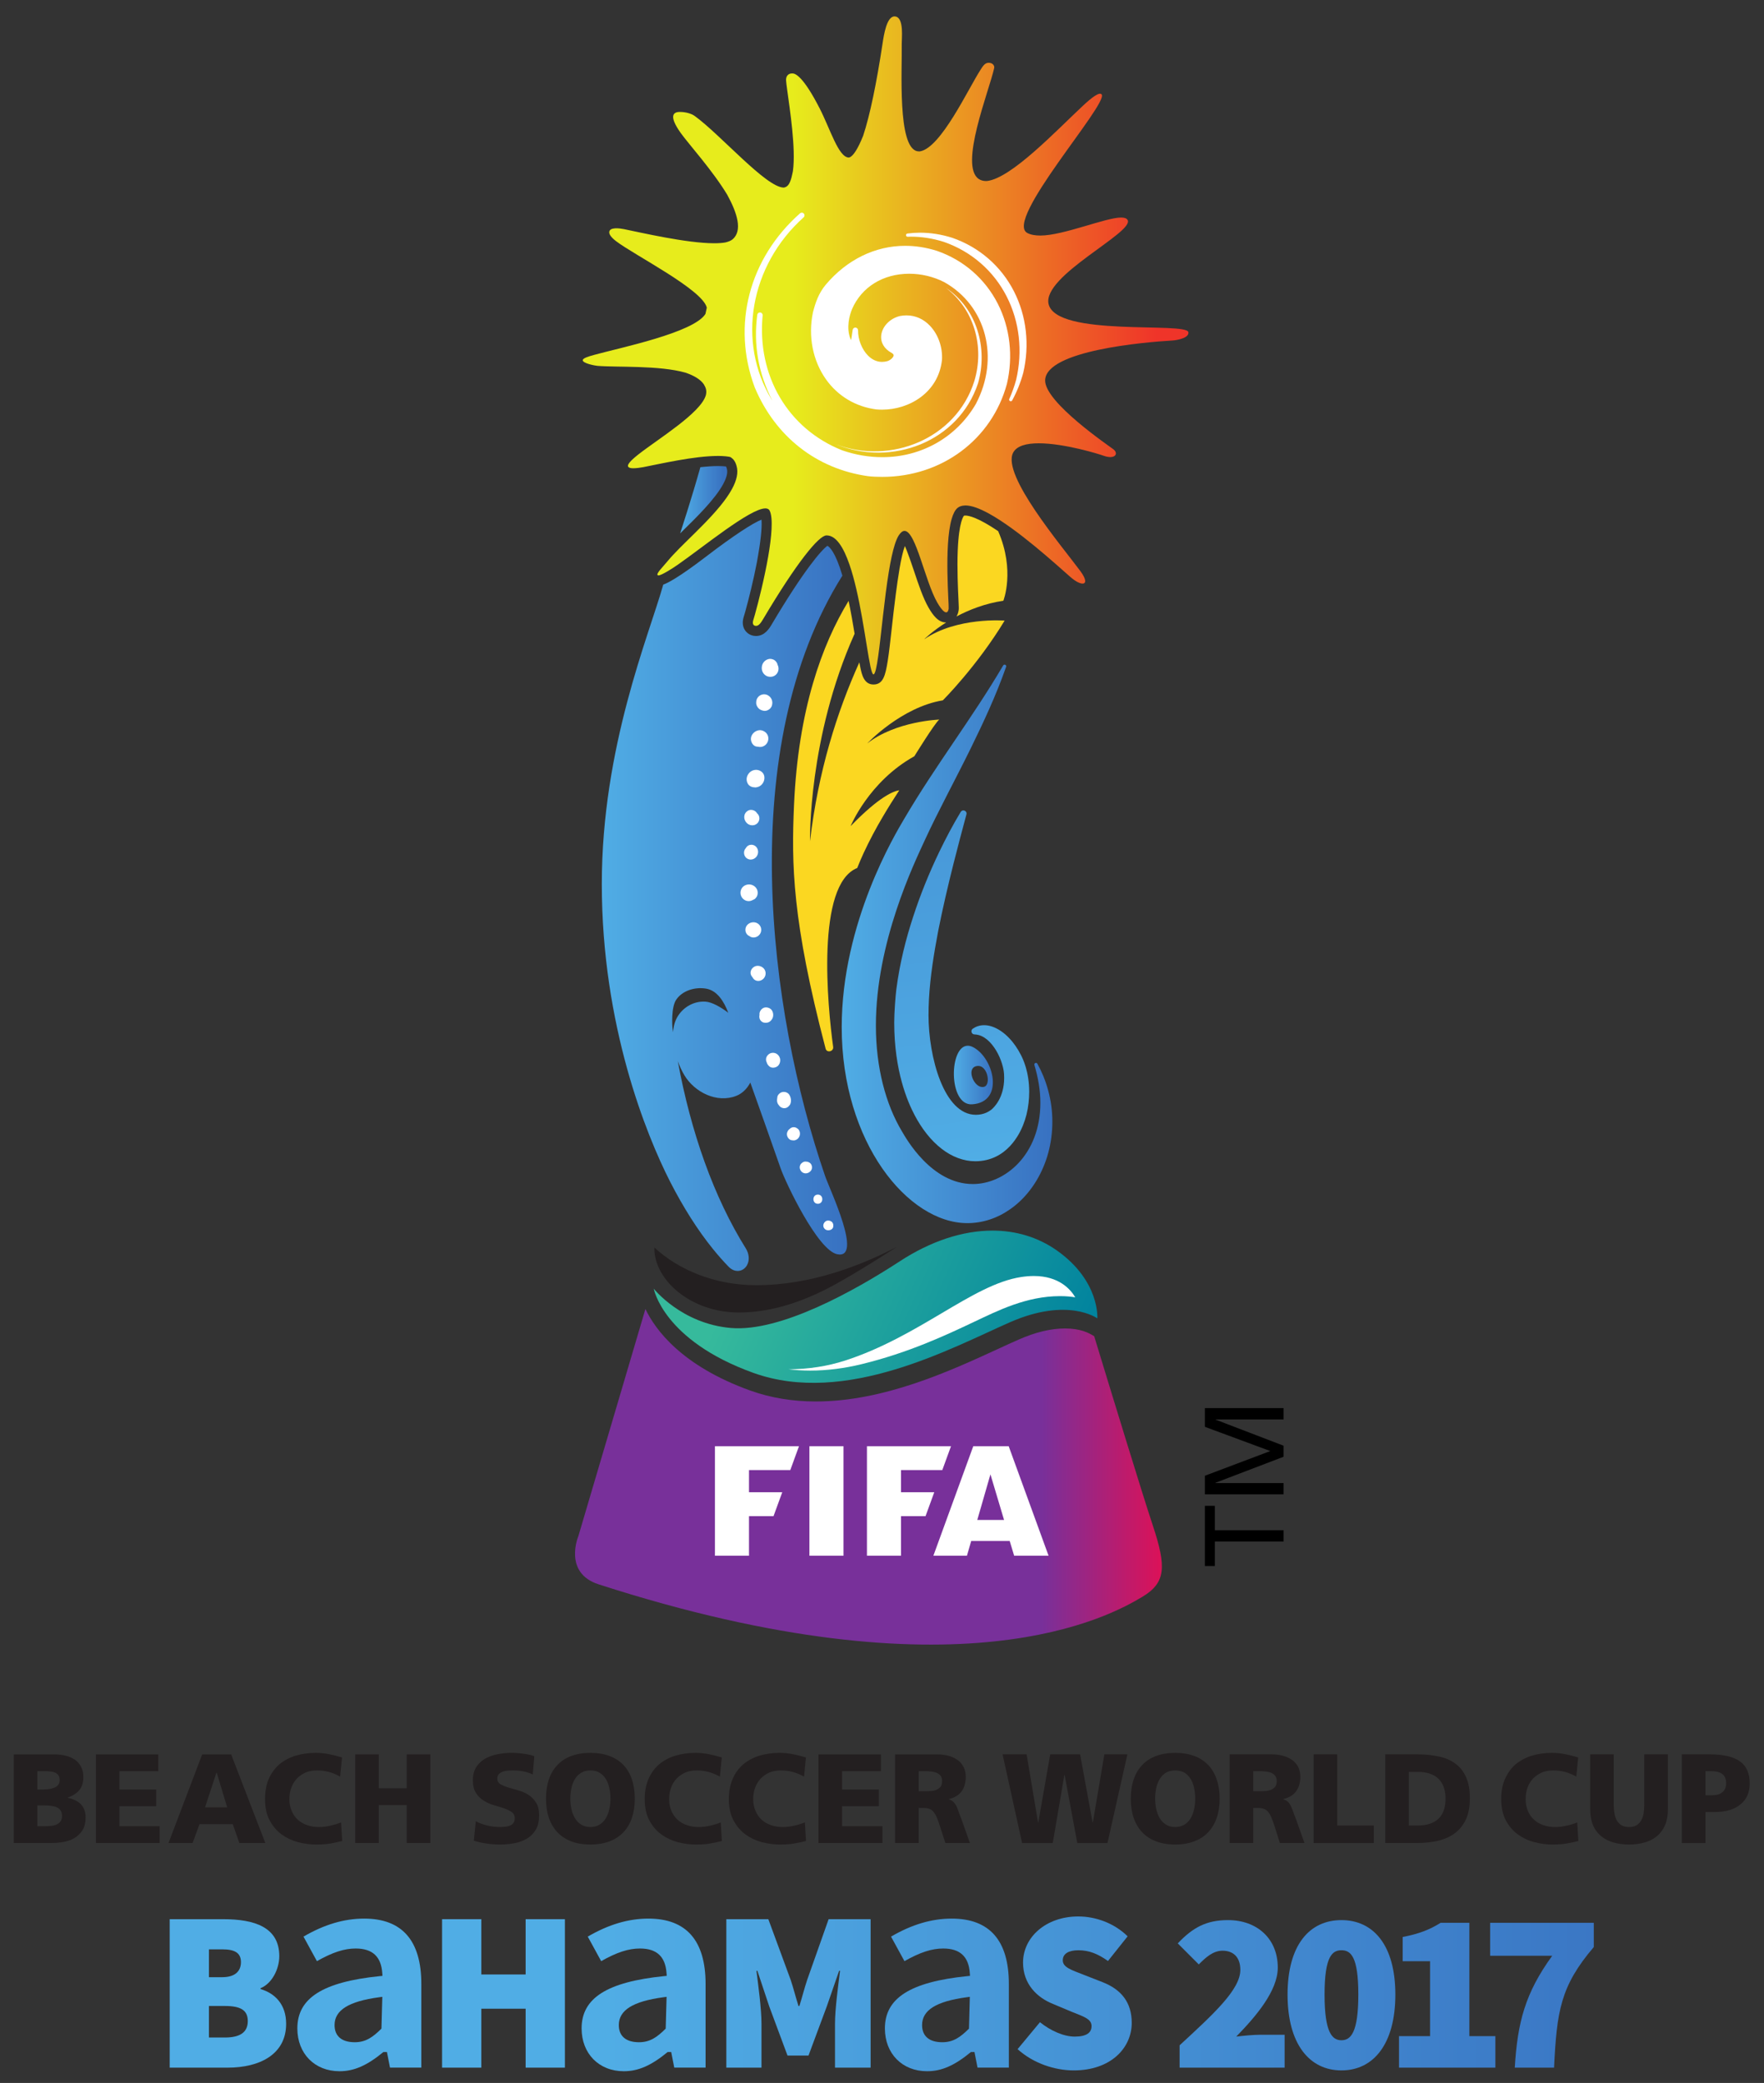 <?xml version="1.0" encoding="UTF-8" standalone="no"?>
<svg
   xmlns:dc="http://purl.org/dc/elements/1.1/"
   xmlns:cc="http://creativecommons.org/ns#"
   xmlns:rdf="http://www.w3.org/1999/02/22-rdf-syntax-ns#"
   xmlns:svg="http://www.w3.org/2000/svg"
   xmlns="http://www.w3.org/2000/svg"
   version="1.1"
   id="svg7193"
   viewBox="0 0 254.158 300"
   height="300"
   width="254.158">
  <rect x="0" y="0" width="254.158" height="300" fill="#333333" stroke="none"/>
  <defs
     id="defs7195">
    <linearGradient
       id="linearGradient2488"
       spreadMethod="pad"
       gradientTransform="matrix(60.78,0,0,-60.78,66.674,723.885)"
       gradientUnits="userSpaceOnUse"
       y2="0"
       x2="1"
       y1="0"
       x1="0">
      <stop
         id="stop2490"
         offset="0"
         style="stop-opacity:1;stop-color:#50ade5" />
      <stop
         id="stop2492"
         offset="1"
         style="stop-opacity:1;stop-color:#3871c1" />
    </linearGradient>
    <linearGradient
       id="linearGradient2508"
       spreadMethod="pad"
       gradientTransform="matrix(60.781,0,0,-60.781,66.673,723.809)"
       gradientUnits="userSpaceOnUse"
       y2="0"
       x2="1"
       y1="0"
       x1="0">
      <stop
         id="stop2510"
         offset="0"
         style="stop-opacity:1;stop-color:#50ade5" />
      <stop
         id="stop2512"
         offset="1"
         style="stop-opacity:1;stop-color:#3871c1" />
    </linearGradient>
    <linearGradient
       id="linearGradient2528"
       spreadMethod="pad"
       gradientTransform="matrix(60.782,0,0,-60.782,66.672,723.809)"
       gradientUnits="userSpaceOnUse"
       y2="0"
       x2="1"
       y1="0"
       x1="0">
      <stop
         id="stop2530"
         offset="0"
         style="stop-opacity:1;stop-color:#50ade5" />
      <stop
         id="stop2532"
         offset="1"
         style="stop-opacity:1;stop-color:#3871c1" />
    </linearGradient>
    <linearGradient
       id="linearGradient2548"
       spreadMethod="pad"
       gradientTransform="matrix(60.779,0,0,-60.779,66.674,723.809)"
       gradientUnits="userSpaceOnUse"
       y2="0"
       x2="1"
       y1="0"
       x1="0">
      <stop
         id="stop2550"
         offset="0"
         style="stop-opacity:1;stop-color:#50ade5" />
      <stop
         id="stop2552"
         offset="1"
         style="stop-opacity:1;stop-color:#3871c1" />
    </linearGradient>
    <linearGradient
       id="linearGradient2568"
       spreadMethod="pad"
       gradientTransform="matrix(60.781,0,0,-60.781,66.499,723.91)"
       gradientUnits="userSpaceOnUse"
       y2="0"
       x2="1"
       y1="0"
       x1="0">
      <stop
         id="stop2570"
         offset="0"
         style="stop-opacity:1;stop-color:#50ade5" />
      <stop
         id="stop2572"
         offset="1"
         style="stop-opacity:1;stop-color:#3871c1" />
    </linearGradient>
    <linearGradient
       id="linearGradient2588"
       spreadMethod="pad"
       gradientTransform="matrix(60.78,0,0,-60.78,66.499,723.827)"
       gradientUnits="userSpaceOnUse"
       y2="0"
       x2="1"
       y1="0"
       x1="0">
      <stop
         id="stop2590"
         offset="0"
         style="stop-opacity:1;stop-color:#50ade5" />
      <stop
         id="stop2592"
         offset="1"
         style="stop-opacity:1;stop-color:#3871c1" />
    </linearGradient>
    <linearGradient
       id="linearGradient2608"
       spreadMethod="pad"
       gradientTransform="matrix(60.78,0,0,-60.78,66.674,723.827)"
       gradientUnits="userSpaceOnUse"
       y2="0"
       x2="1"
       y1="0"
       x1="0">
      <stop
         id="stop2610"
         offset="0"
         style="stop-opacity:1;stop-color:#50ade5" />
      <stop
         id="stop2612"
         offset="1"
         style="stop-opacity:1;stop-color:#3871c1" />
    </linearGradient>
    <linearGradient
       id="linearGradient2628"
       spreadMethod="pad"
       gradientTransform="matrix(60.78,0,0,-60.78,66.674,723.827)"
       gradientUnits="userSpaceOnUse"
       y2="0"
       x2="1"
       y1="0"
       x1="0">
      <stop
         id="stop2630"
         offset="0"
         style="stop-opacity:1;stop-color:#50ade5" />
      <stop
         id="stop2632"
         offset="1"
         style="stop-opacity:1;stop-color:#3871c1" />
    </linearGradient>
    <linearGradient
       id="linearGradient2648"
       spreadMethod="pad"
       gradientTransform="matrix(60.78,0,0,-60.78,66.674,723.91)"
       gradientUnits="userSpaceOnUse"
       y2="0"
       x2="1"
       y1="0"
       x1="0">
      <stop
         id="stop2650"
         offset="0"
         style="stop-opacity:1;stop-color:#50ade5" />
      <stop
         id="stop2652"
         offset="1"
         style="stop-opacity:1;stop-color:#3871c1" />
    </linearGradient>
    <linearGradient
       id="linearGradient2668"
       spreadMethod="pad"
       gradientTransform="matrix(60.781,0,0,-60.781,66.674,723.91)"
       gradientUnits="userSpaceOnUse"
       y2="0"
       x2="1"
       y1="0"
       x1="0">
      <stop
         id="stop2670"
         offset="0"
         style="stop-opacity:1;stop-color:#50ade5" />
      <stop
         id="stop2672"
         offset="1"
         style="stop-opacity:1;stop-color:#3871c1" />
    </linearGradient>
    <linearGradient
       id="linearGradient2688"
       spreadMethod="pad"
       gradientTransform="matrix(60.779,0,0,-60.779,66.674,723.91)"
       gradientUnits="userSpaceOnUse"
       y2="0"
       x2="1"
       y1="0"
       x1="0">
      <stop
         id="stop2690"
         offset="0"
         style="stop-opacity:1;stop-color:#50ade5" />
      <stop
         id="stop2692"
         offset="1"
         style="stop-opacity:1;stop-color:#3871c1" />
    </linearGradient>
    <clipPath
       id="clipPath2700"
       clipPathUnits="userSpaceOnUse">
      <path
         id="path2702"
         d="m 0,841.89 1190.552,0 0,-841.89 L 0,0 0,841.89 Z" />
    </clipPath>
    <clipPath
       id="clipPath2784"
       clipPathUnits="userSpaceOnUse">
      <path
         id="path2786"
         d="m 64.973,761.765 32.471,0 0,-18.563 -32.471,0 0,18.563 z" />
    </clipPath>
    <linearGradient
       id="linearGradient2792"
       spreadMethod="pad"
       gradientTransform="matrix(32.471,0,0,-32.471,64.973,752.484)"
       gradientUnits="userSpaceOnUse"
       y2="0"
       x2="1"
       y1="0"
       x1="0">
      <stop
         id="stop2794"
         offset="0"
         style="stop-opacity:1;stop-color:#78309a" />
      <stop
         id="stop2796"
         offset="0.796"
         style="stop-opacity:1;stop-color:#78309a" />
      <stop
         id="stop2798"
         offset="0.997"
         style="stop-opacity:1;stop-color:#da1259" />
      <stop
         id="stop2800"
         offset="1"
         style="stop-opacity:1;stop-color:#da1259" />
    </linearGradient>
    <linearGradient
       id="linearGradient2844"
       spreadMethod="pad"
       gradientTransform="matrix(16.965,-7.665,-7.665,-16.965,74.744,765.486)"
       gradientUnits="userSpaceOnUse"
       y2="0"
       x2="1"
       y1="0"
       x1="0">
      <stop
         id="stop2846"
         offset="0"
         style="stop-opacity:1;stop-color:#36ba9c" />
      <stop
         id="stop2848"
         offset="1"
         style="stop-opacity:1;stop-color:#02849e" />
    </linearGradient>
    <clipPath
       id="clipPath2856"
       clipPathUnits="userSpaceOnUse">
      <path
         id="path2858"
         d="m 0,841.89 1190.552,0 0,-841.89 L 0,0 0,841.89 Z" />
    </clipPath>
    <linearGradient
       id="linearGradient2880"
       spreadMethod="pad"
       gradientTransform="matrix(11.655,0,0,-11.655,79.73,781.959)"
       gradientUnits="userSpaceOnUse"
       y2="0"
       x2="1"
       y1="0"
       x1="0">
      <stop
         id="stop2882"
         offset="0"
         style="stop-opacity:1;stop-color:#50ade5" />
      <stop
         id="stop2884"
         offset="1"
         style="stop-opacity:1;stop-color:#3871c1" />
    </linearGradient>
    <linearGradient
       id="linearGradient2900"
       spreadMethod="pad"
       gradientTransform="matrix(-7.433,53.825,53.825,7.433,87.13,769.882)"
       gradientUnits="userSpaceOnUse"
       y2="0"
       x2="1"
       y1="0"
       x1="0">
      <stop
         id="stop2902"
         offset="0"
         style="stop-opacity:1;stop-color:#50ade5" />
      <stop
         id="stop2904"
         offset="1"
         style="stop-opacity:1;stop-color:#3871c1" />
    </linearGradient>
    <linearGradient
       id="linearGradient2920"
       spreadMethod="pad"
       gradientTransform="matrix(2.158,0,0,-2.158,85.935,774.706)"
       gradientUnits="userSpaceOnUse"
       y2="0"
       x2="1"
       y1="0"
       x1="0">
      <stop
         id="stop2922"
         offset="0"
         style="stop-opacity:1;stop-color:#50ade5" />
      <stop
         id="stop2924"
         offset="1"
         style="stop-opacity:1;stop-color:#3871c1" />
    </linearGradient>
    <linearGradient
       id="linearGradient2940"
       spreadMethod="pad"
       gradientTransform="matrix(11.86,0,0,-11.86,73.172,789.99)"
       gradientUnits="userSpaceOnUse"
       y2="0"
       x2="1"
       y1="0"
       x1="0">
      <stop
         id="stop2942"
         offset="0"
         style="stop-opacity:1;stop-color:#ede036" />
      <stop
         id="stop2944"
         offset="0.268"
         style="stop-opacity:1;stop-color:#fbd721" />
      <stop
         id="stop2946"
         offset="1"
         style="stop-opacity:1;stop-color:#fbd721" />
    </linearGradient>
    <linearGradient
       id="linearGradient2962"
       spreadMethod="pad"
       gradientTransform="matrix(11.86,0,0,-11.86,73.172,802.859)"
       gradientUnits="userSpaceOnUse"
       y2="0"
       x2="1"
       y1="0"
       x1="0">
      <stop
         id="stop2964"
         offset="0"
         style="stop-opacity:1;stop-color:#ede036" />
      <stop
         id="stop2966"
         offset="0.268"
         style="stop-opacity:1;stop-color:#fbd721" />
      <stop
         id="stop2968"
         offset="1"
         style="stop-opacity:1;stop-color:#fbd721" />
    </linearGradient>
    <linearGradient
       id="linearGradient2984"
       spreadMethod="pad"
       gradientTransform="matrix(13.571,0,0,-13.571,66.455,784.646)"
       gradientUnits="userSpaceOnUse"
       y2="0"
       x2="1"
       y1="0"
       x1="0">
      <stop
         id="stop2986"
         offset="0"
         style="stop-opacity:1;stop-color:#50ade5" />
      <stop
         id="stop2988"
         offset="1"
         style="stop-opacity:1;stop-color:#3871c1" />
    </linearGradient>
    <linearGradient
       id="linearGradient3004"
       spreadMethod="pad"
       gradientTransform="matrix(2.397,0,0,-2.397,70.789,806.526)"
       gradientUnits="userSpaceOnUse"
       y2="0"
       x2="1"
       y1="0"
       x1="0">
      <stop
         id="stop3006"
         offset="0"
         style="stop-opacity:1;stop-color:#50ade5" />
      <stop
         id="stop3008"
         offset="1"
         style="stop-opacity:1;stop-color:#3871c1" />
    </linearGradient>
    <clipPath
       id="clipPath3016"
       clipPathUnits="userSpaceOnUse">
      <path
         id="path3018"
         d="m 0,841.89 1190.552,0 0,-841.89 L 0,0 0,841.89 Z" />
    </clipPath>
    <clipPath
       id="clipPath3088"
       clipPathUnits="userSpaceOnUse">
      <path
         id="path3090"
         d="m 65.401,833.258 33.513,0 0,-36.394 -33.513,0 0,36.394 z" />
    </clipPath>
    <linearGradient
       id="linearGradient3096"
       spreadMethod="pad"
       gradientTransform="matrix(25.564,0,0,-25.564,71.571,815.061)"
       gradientUnits="userSpaceOnUse"
       y2="0"
       x2="1"
       y1="0"
       x1="0">
      <stop
         id="stop3098"
         offset="0"
         style="stop-opacity:1;stop-color:#e7ec1c" />
      <stop
         id="stop3100"
         offset="0.144"
         style="stop-opacity:1;stop-color:#e7ec1c" />
      <stop
         id="stop3102"
         offset="0.214"
         style="stop-opacity:1;stop-color:#e7ec1c" />
      <stop
         id="stop3104"
         offset="1"
         style="stop-opacity:1;stop-color:#ef3429" />
    </linearGradient>
  </defs>
  <g
     transform="translate(-312.968,-305.395)"
     id="layer1">
    <g
       id="g6679"
       transform="matrix(2.604,0,0,-2.604,221.175,2462.293)">
      <g
         id="g6458"
         transform="translate(2.094,-5.864)">
        <g
           id="g2476">
          <g
             id="g2478">
            <g
               id="g2484">
              <g
                 id="g2486">
                <path
                   id="path2494"
                   style="fill:url(#linearGradient2488);stroke:none"
                   d="m 98.323,726.677 1.163,-1.163 c 0.379,0.379 0.783,0.758 1.314,0.758 l 0,0 c 0.581,0 0.985,-0.34 0.985,-1.06 l 0,0 c 0,-1.087 -1.466,-2.427 -3.36,-4.171 l 0,0 0,-1.237 5.811,0 0,1.82 -1.339,0 c -0.354,0 -0.935,-0.051 -1.339,-0.102 l 0,0 c 1.086,1.112 2.299,2.527 2.299,3.816 l 0,0 c 0,1.591 -1.137,2.627 -2.754,2.627 l 0,0 c -1.188,0 -1.945,-0.404 -2.78,-1.288" />
              </g>
            </g>
          </g>
        </g>
        <g
           id="g2496">
          <g
             id="g2498">
            <g
               id="g2504">
              <g
                 id="g2506">
                <path
                   id="path2514"
                   style="fill:url(#linearGradient2508);stroke:none"
                   d="m 104.398,723.847 c 0,-2.742 1.213,-4.195 2.982,-4.195 l 0,0 c 1.768,0 2.982,1.453 2.982,4.195 l 0,0 c 0,2.728 -1.214,4.118 -2.982,4.118 l 0,0 c -1.769,0 -2.982,-1.377 -2.982,-4.118 m 2.047,0 c 0,2.122 0.429,2.45 0.935,2.45 l 0,0 c 0.505,0 0.934,-0.328 0.934,-2.45 l 0,0 c 0,-2.123 -0.429,-2.527 -0.934,-2.527 l 0,0 c -0.506,0 -0.935,0.404 -0.935,2.527" />
              </g>
            </g>
          </g>
        </g>
        <g
           id="g2516">
          <g
             id="g2518">
            <g
               id="g2524">
              <g
                 id="g2526">
                <path
                   id="path2534"
                   style="fill:url(#linearGradient2528);stroke:none"
                   d="m 112.865,727.814 c -0.607,-0.379 -1.188,-0.607 -2.097,-0.783 l 0,0 0,-1.339 1.515,0 0,-4.145 -1.718,0 0,-1.743 5.332,0 0,1.743 -1.44,0 0,6.267 -1.592,0 z" />
              </g>
            </g>
          </g>
        </g>
        <g
           id="g2536">
          <g
             id="g2538">
            <g
               id="g2544">
              <g
                 id="g2546">
                <path
                   id="path2554"
                   style="fill:url(#linearGradient2548);stroke:none"
                   d="m 115.606,727.814 0,-1.82 3.436,0 c -1.49,-2.059 -1.92,-3.663 -2.072,-6.19 l 0,0 2.174,0 c 0.151,3.121 0.353,4.511 2.198,6.671 l 0,0 0,1.339 -5.736,0 z" />
              </g>
            </g>
          </g>
        </g>
        <g
           id="g2556">
          <g
             id="g2558">
            <g
               id="g2564">
              <g
                 id="g2566">
                <path
                   id="path2574"
                   style="fill:url(#linearGradient2568);stroke:none"
                   d="m 42.546,728.016 0,-8.212 3.208,0 c 1.77,0 3.235,0.732 3.235,2.425 l 0,0 c 0,1.087 -0.632,1.693 -1.415,1.921 l 0,0 0,0.05 c 0.632,0.253 1.036,1.061 1.036,1.769 l 0,0 c 0,1.617 -1.39,2.047 -3.108,2.047 l 0,0 -2.956,0 z m 2.172,-1.668 0.733,0 c 0.707,0 1.037,-0.202 1.037,-0.708 l 0,0 c 0,-0.505 -0.33,-0.833 -1.037,-0.833 l 0,0 -0.733,0 0,1.541 z m 0,-3.133 0.885,0 c 0.859,0 1.264,-0.227 1.264,-0.834 l 0,0 c 0,-0.606 -0.405,-0.91 -1.264,-0.91 l 0,0 -0.885,0 0,1.744 z" />
              </g>
            </g>
          </g>
        </g>
        <g
           id="g2576">
          <g
             id="g2578">
            <g
               id="g2584">
              <g
                 id="g2586">
                <path
                   id="path2594"
                   style="fill:url(#linearGradient2588);stroke:none"
                   d="m 49.949,727.052 0.743,-1.357 c 0.866,0.489 1.51,0.699 2.144,0.699 l 0,0 c 0.928,0 1.409,-0.446 1.472,-1.36 l 0,0 0.01,-0.153 -0.151,-0.015 c -3.152,-0.322 -4.558,-1.214 -4.558,-2.891 l 0,0 c 0,-1.395 0.96,-2.369 2.334,-2.369 l 0,0 c 0.803,0 1.519,0.314 2.426,1.061 l 0,0 0.197,0 0.169,-0.86 1.734,0 0,4.626 c 0,2.399 -1.064,3.615 -3.161,3.615 l 0,0 c -1.111,0 -2.21,-0.326 -3.359,-0.996 m 1.719,-4.893 c 0,0.824 0.782,1.312 2.462,1.538 l 0,0 0.18,0.024 -0.048,-1.758 c -0.477,-0.477 -0.872,-0.753 -1.476,-0.753 l 0,0 c -0.721,0 -1.118,0.337 -1.118,0.949" />
              </g>
            </g>
          </g>
        </g>
        <g
           id="g2596">
          <g
             id="g2598">
            <g
               id="g2604">
              <g
                 id="g2606">
                <path
                   id="path2614"
                   style="fill:url(#linearGradient2608);stroke:none"
                   d="m 65.678,727.052 0.742,-1.357 c 0.867,0.489 1.51,0.699 2.145,0.699 l 0,0 c 0.928,0 1.408,-0.446 1.471,-1.36 l 0,0 0.011,-0.153 -0.152,-0.015 c -3.152,-0.322 -4.558,-1.214 -4.558,-2.891 l 0,0 c 0,-1.395 0.961,-2.369 2.335,-2.369 l 0,0 c 0.803,0 1.518,0.314 2.425,1.061 l 0,0 0.198,0 0.169,-0.86 1.733,0 0,4.626 c 0,2.399 -1.064,3.615 -3.161,3.615 l 0,0 c -1.11,0 -2.209,-0.326 -3.358,-0.996 m 1.718,-4.893 c 0,0.824 0.783,1.312 2.462,1.538 l 0,0 0.181,0.024 -0.049,-1.758 c -0.477,-0.477 -0.872,-0.753 -1.476,-0.753 l 0,0 c -0.721,0 -1.118,0.337 -1.118,0.949" />
              </g>
            </g>
          </g>
        </g>
        <g
           id="g2616">
          <g
             id="g2618">
            <g
               id="g2624">
              <g
                 id="g2626">
                <path
                   id="path2634"
                   style="fill:url(#linearGradient2628);stroke:none"
                   d="m 82.458,727.052 0.743,-1.357 c 0.866,0.489 1.51,0.699 2.144,0.699 l 0,0 c 0.927,0 1.409,-0.446 1.472,-1.36 l 0,0 0.01,-0.153 -0.153,-0.015 c -3.15,-0.322 -4.556,-1.214 -4.556,-2.891 l 0,0 c 0,-1.395 0.96,-2.369 2.334,-2.369 l 0,0 c 0.803,0 1.519,0.314 2.426,1.061 l 0,0 0.197,0 0.169,-0.86 1.733,0 0,4.626 c 0,2.399 -1.063,3.615 -3.16,3.615 l 0,0 c -1.111,0 -2.211,-0.326 -3.359,-0.996 m 1.718,-4.893 c 0,0.824 0.782,1.312 2.463,1.538 l 0,0 0.179,0.024 -0.047,-1.758 c -0.478,-0.477 -0.872,-0.753 -1.476,-0.753 l 0,0 c -0.722,0 -1.119,0.337 -1.119,0.949" />
              </g>
            </g>
          </g>
        </g>
        <g
           id="g2636">
          <g
             id="g2638">
            <g
               id="g2644">
              <g
                 id="g2646">
                <path
                   id="path2654"
                   style="fill:url(#linearGradient2648);stroke:none"
                   d="m 62.24,728.016 0,-3.058 -2.451,0 0,3.058 -2.173,0 0,-8.212 2.173,0 0,3.26 2.451,0 0,-3.26 2.173,0 0,8.212 -2.173,0 z" />
              </g>
            </g>
          </g>
        </g>
        <g
           id="g2656">
          <g
             id="g2658">
            <g
               id="g2664">
              <g
                 id="g2666">
                <path
                   id="path2674"
                   style="fill:url(#linearGradient2668);stroke:none"
                   d="m 79.005,728.016 -1.188,-3.361 c -0.152,-0.455 -0.278,-0.961 -0.43,-1.44 l 0,0 -0.05,0 c -0.152,0.479 -0.278,0.985 -0.43,1.44 l 0,0 -1.238,3.361 -2.324,0 0,-8.212 1.945,0 0,2.425 c 0,0.835 -0.177,2.111 -0.278,2.932 l 0,0 0.051,0 0.657,-1.971 1.01,-2.717 1.162,0 1.011,2.717 0.683,1.971 0.051,0 c -0.102,-0.821 -0.279,-2.097 -0.279,-2.932 l 0,0 0,-2.425 1.971,0 0,8.212 -2.324,0 z" />
              </g>
            </g>
          </g>
        </g>
        <g
           id="g2676">
          <g
             id="g2678">
            <g
               id="g2684">
              <g
                 id="g2686">
                <path
                   id="path2694"
                   style="fill:url(#linearGradient2688);stroke:none"
                   d="m 89.762,725.616 c 0,-1.188 0.772,-1.933 1.655,-2.287 l 0,0 1.024,-0.43 c 0.695,-0.278 1.112,-0.404 1.112,-0.796 l 0,0 c 0,-0.366 -0.278,-0.581 -0.935,-0.581 l 0,0 c -0.606,0 -1.339,0.328 -1.92,0.796 l 0,0 -1.238,-1.491 c 0.884,-0.796 2.072,-1.175 3.108,-1.175 l 0,0 c 2.046,0 3.208,1.238 3.208,2.628 l 0,0 c 0,1.137 -0.581,1.845 -1.604,2.249 l 0,0 -0.999,0.391 c -0.745,0.292 -1.212,0.43 -1.212,0.822 l 0,0 c 0,0.366 0.329,0.555 0.859,0.555 l 0,0 c 0.607,0 1.087,-0.201 1.642,-0.593 l 0,0 1.087,1.365 c -0.758,0.745 -1.794,1.098 -2.729,1.098 l 0,0 c -1.794,0 -3.058,-1.15 -3.058,-2.551" />
              </g>
            </g>
          </g>
        </g>
        <g
           id="g2696">
          <g
             clip-path="url(#clipPath2700)"
             id="g2698">
            <g
               transform="translate(127.521,734.87)"
               id="g2704">
              <path
                 id="path2706"
                 style="fill:#231f20;fill-opacity:1;fill-rule:nonzero;stroke:none"
                 d="M 0,0 0.334,0 C 0.449,0 0.553,0.01 0.652,0.031 0.747,0.052 0.835,0.089 0.903,0.143 0.981,0.196 1.039,0.266 1.081,0.355 1.122,0.438 1.143,0.548 1.143,0.671 1.143,0.799 1.122,0.903 1.081,0.992 1.039,1.07 0.981,1.143 0.903,1.195 0.835,1.242 0.747,1.279 0.652,1.3 0.553,1.321 0.449,1.331 0.334,1.331 L 0,1.331 0,0 Z m -1.311,2.263 1.561,0 C 1.002,2.263 1.556,2.127 1.916,1.869 2.271,1.613 2.448,1.206 2.448,0.652 2.448,0.157 2.276,-0.235 1.931,-0.509 1.592,-0.791 1.117,-0.927 0.506,-0.927 l -0.506,0 0,-1.715 -1.311,0 0,4.905 z" />
            </g>
            <g
               transform="translate(125.443,734.093)"
               id="g2708">
              <path
                 id="path2710"
                 style="fill:#231f20;fill-opacity:1;fill-rule:nonzero;stroke:none"
                 d="m 0,0 c 0,-0.339 -0.052,-0.627 -0.157,-0.872 -0.104,-0.245 -0.25,-0.446 -0.438,-0.603 -0.188,-0.159 -0.418,-0.279 -0.684,-0.355 -0.266,-0.078 -0.559,-0.118 -0.877,-0.118 -0.313,0 -0.6,0.04 -0.872,0.118 -0.266,0.076 -0.491,0.196 -0.679,0.355 -0.187,0.157 -0.339,0.358 -0.438,0.603 -0.104,0.245 -0.156,0.533 -0.156,0.872 l 0,3.041 1.304,0 0,-2.825 c 0,-0.164 0.016,-0.315 0.042,-0.461 0.026,-0.142 0.068,-0.267 0.131,-0.376 0.068,-0.11 0.151,-0.199 0.256,-0.261 0.109,-0.066 0.245,-0.097 0.412,-0.097 0.172,0 0.308,0.031 0.418,0.097 0.104,0.062 0.193,0.151 0.255,0.261 0.063,0.109 0.11,0.234 0.136,0.376 0.021,0.146 0.037,0.297 0.037,0.461 l 0,2.825 1.31,0 L 0,0 Z" />
            </g>
            <g
               transform="translate(120.489,732.341)"
               id="g2712">
              <path
                 id="path2714"
                 style="fill:#231f20;fill-opacity:1;fill-rule:nonzero;stroke:none"
                 d="m 0,0 c -0.188,-0.05 -0.392,-0.091 -0.616,-0.133 -0.23,-0.044 -0.506,-0.063 -0.84,-0.063 -0.324,0 -0.658,0.047 -0.992,0.136 -0.335,0.086 -0.637,0.232 -0.904,0.425 -0.271,0.196 -0.49,0.457 -0.662,0.776 -0.168,0.323 -0.256,0.715 -0.256,1.179 0,0.423 0.068,0.799 0.214,1.118 0.141,0.318 0.334,0.587 0.584,0.804 0.251,0.206 0.549,0.368 0.893,0.475 0.339,0.104 0.715,0.156 1.117,0.156 0.256,0 0.501,-0.023 0.736,-0.073 0.241,-0.047 0.481,-0.109 0.716,-0.18 L -0.115,3.56 C -0.324,3.678 -0.532,3.764 -0.741,3.821 -0.95,3.874 -1.164,3.902 -1.389,3.902 -1.624,3.902 -1.832,3.866 -2.02,3.788 -2.208,3.704 -2.37,3.594 -2.506,3.456 -2.636,3.318 -2.741,3.148 -2.814,2.952 -2.882,2.759 -2.918,2.545 -2.918,2.32 c 0,-0.242 0.041,-0.454 0.12,-0.647 0.083,-0.196 0.193,-0.36 0.339,-0.491 0.141,-0.13 0.313,-0.234 0.512,-0.302 0.203,-0.074 0.423,-0.108 0.663,-0.108 0.214,0 0.428,0.027 0.637,0.076 0.214,0.047 0.407,0.107 0.584,0.178 L 0,0 Z" />
            </g>
            <g
               transform="translate(111.108,733.197)"
               id="g2716">
              <path
                 id="path2718"
                 style="fill:#231f20;fill-opacity:1;fill-rule:nonzero;stroke:none"
                 d="m 0,0 0.506,0 c 0.491,0 0.867,0.128 1.133,0.373 0.261,0.248 0.392,0.619 0.392,1.11 0,0.49 -0.136,0.861 -0.402,1.112 -0.267,0.248 -0.637,0.37 -1.123,0.37 L 0,2.965 0,0 Z m -1.305,3.936 1.785,0 C 0.903,3.936 1.295,3.897 1.649,3.819 2.005,3.746 2.313,3.615 2.563,3.43 2.824,3.247 3.023,2.994 3.163,2.681 3.305,2.37 3.378,1.976 3.378,1.504 3.378,1.047 3.305,0.66 3.163,0.347 3.017,0.034 2.814,-0.222 2.558,-0.418 2.302,-0.613 1.989,-0.752 1.639,-0.838 1.279,-0.921 0.892,-0.968 0.48,-0.968 l -1.785,0 0,4.904 z" />
            </g>
            <g
               transform="translate(105.841,737.133)"
               id="g2720">
              <path
                 id="path2722"
                 style="fill:#231f20;fill-opacity:1;fill-rule:nonzero;stroke:none"
                 d="m 0,0 1.305,0 0,-3.936 2.025,0 0,-0.969 -3.33,0 L 0,0 Z" />
            </g>
            <g
               transform="translate(102.499,735.095)"
               id="g2724">
              <path
                 id="path2726"
                 style="fill:#231f20;fill-opacity:1;fill-rule:nonzero;stroke:none"
                 d="M 0,0 0.345,0 C 0.444,0 0.553,0 0.673,0.01 0.783,0.016 0.887,0.042 0.981,0.076 1.07,0.115 1.148,0.167 1.211,0.245 1.269,0.318 1.3,0.428 1.3,0.569 1.3,0.679 1.274,0.773 1.216,0.846 1.164,0.919 1.096,0.971 1.007,1.01 0.924,1.049 0.825,1.075 0.705,1.086 0.59,1.102 0.47,1.107 0.345,1.107 L 0,1.107 0,0 Z m -1.305,2.038 2.333,0 C 1.242,2.038 1.446,2.012 1.634,1.963 1.827,1.911 1.994,1.832 2.14,1.733 2.286,1.631 2.401,1.504 2.485,1.347 2.563,1.19 2.605,1.01 2.605,0.801 2.605,0.472 2.527,0.203 2.37,-0.005 2.219,-0.219 1.979,-0.36 1.665,-0.434 l 0,-0.015 C 1.764,-0.48 1.848,-0.522 1.916,-0.585 1.979,-0.642 2.031,-0.721 2.078,-0.812 2.125,-0.906 2.166,-1.01 2.208,-1.125 2.25,-1.248 2.297,-1.381 2.36,-1.532 l 0.475,-1.334 -1.363,0 -0.277,0.885 C 1.127,-1.77 1.065,-1.598 1.007,-1.462 0.95,-1.324 0.887,-1.219 0.82,-1.138 0.752,-1.06 0.673,-1.002 0.585,-0.976 0.501,-0.945 0.391,-0.929 0.271,-0.929 l -0.271,0 0,-1.937 -1.305,0 0,4.904 z" />
            </g>
            <g
               transform="translate(97.07,734.68)"
               id="g2728">
              <path
                 id="path2730"
                 style="fill:#231f20;fill-opacity:1;fill-rule:nonzero;stroke:none"
                 d="M 0,0 C 0,-0.201 0.026,-0.397 0.063,-0.587 0.11,-0.775 0.172,-0.942 0.261,-1.088 0.35,-1.235 0.465,-1.35 0.606,-1.436 c 0.135,-0.086 0.308,-0.13 0.506,-0.13 0.193,0 0.365,0.044 0.506,0.13 0.141,0.086 0.256,0.201 0.345,0.348 0.089,0.146 0.151,0.313 0.193,0.501 0.042,0.19 0.063,0.386 0.063,0.587 0,0.211 -0.021,0.41 -0.063,0.6 C 2.114,0.791 2.052,0.955 1.963,1.099 1.874,1.242 1.759,1.355 1.618,1.443 1.477,1.522 1.305,1.563 1.112,1.563 0.914,1.563 0.741,1.522 0.606,1.443 0.465,1.355 0.35,1.242 0.261,1.099 0.172,0.955 0.11,0.791 0.063,0.6 0.026,0.41 0,0.211 0,0 m -1.347,0 c 0,0.392 0.052,0.747 0.157,1.06 0.109,0.313 0.261,0.579 0.47,0.796 0.203,0.219 0.459,0.389 0.767,0.504 0.308,0.117 0.663,0.174 1.065,0.174 0.402,0 0.757,-0.057 1.06,-0.174 C 2.48,2.245 2.735,2.075 2.945,1.856 3.148,1.639 3.305,1.373 3.409,1.06 3.518,0.747 3.571,0.392 3.571,0 3.571,-0.384 3.518,-0.739 3.409,-1.052 3.305,-1.365 3.148,-1.632 2.939,-1.853 2.73,-2.075 2.475,-2.242 2.166,-2.357 1.858,-2.475 1.509,-2.535 1.112,-2.535 c -0.402,0 -0.757,0.06 -1.06,0.178 -0.308,0.115 -0.564,0.282 -0.772,0.504 -0.209,0.221 -0.361,0.488 -0.47,0.801 -0.105,0.313 -0.157,0.668 -0.157,1.052" />
            </g>
            <g
               transform="translate(88.629,737.133)"
               id="g2732">
              <path
                 id="path2734"
                 style="fill:#231f20;fill-opacity:1;fill-rule:nonzero;stroke:none"
                 d="m 0,0 1.331,0 0.632,-3.766 0.015,0 L 2.636,0 4.291,0 4.98,-3.766 l 0.016,0 L 5.633,0 6.907,0 5.805,-4.905 l -1.67,0 -0.7,3.764 -0.016,0 -0.642,-3.764 -1.696,0 L 0,0 Z" />
            </g>
            <g
               transform="translate(83.988,735.095)"
               id="g2736">
              <path
                 id="path2738"
                 style="fill:#231f20;fill-opacity:1;fill-rule:nonzero;stroke:none"
                 d="m 0,0 0.345,0 c 0.099,0 0.208,0 0.323,0.01 0.12,0.006 0.219,0.026 0.308,0.066 0.094,0.039 0.167,0.091 0.235,0.169 0.058,0.073 0.083,0.183 0.083,0.324 0,0.11 -0.02,0.204 -0.078,0.277 C 1.164,0.919 1.091,0.971 1.007,1.01 0.919,1.049 0.82,1.075 0.705,1.086 0.59,1.102 0.475,1.107 0.345,1.107 L 0,1.107 0,0 Z m -1.305,2.036 2.328,0 C 1.237,2.036 1.441,2.012 1.634,1.963 1.827,1.911 1.999,1.832 2.14,1.733 2.286,1.631 2.401,1.504 2.48,1.347 2.563,1.19 2.605,1.01 2.605,0.801 2.605,0.47 2.527,0.203 2.375,-0.011 2.219,-0.219 1.984,-0.36 1.665,-0.439 l 0,-0.01 C 1.77,-0.48 1.848,-0.522 1.911,-0.585 1.973,-0.642 2.031,-0.721 2.083,-0.812 2.13,-0.906 2.166,-1.01 2.208,-1.125 2.245,-1.248 2.302,-1.381 2.36,-1.532 l 0.475,-1.334 -1.358,0 -0.287,0.885 C 1.127,-1.77 1.065,-1.598 1.007,-1.462 0.95,-1.326 0.882,-1.219 0.82,-1.138 0.752,-1.06 0.673,-1.002 0.59,-0.976 0.501,-0.945 0.392,-0.929 0.277,-0.929 l -0.277,0 0,-1.937 -1.305,0 0,4.902 z" />
            </g>
            <g
               transform="translate(78.444,737.131)"
               id="g2740">
              <path
                 id="path2742"
                 style="fill:#231f20;fill-opacity:1;fill-rule:nonzero;stroke:none"
                 d="m 0,0 3.456,0 0,-0.929 -2.151,0 0,-1.013 2.036,0 0,-0.924 -2.036,0 0,-1.107 2.234,0 0,-0.929 L 0,-4.902 0,0 Z" />
            </g>
            <g
               transform="translate(77.754,732.341)"
               id="g2744">
              <path
                 id="path2746"
                 style="fill:#231f20;fill-opacity:1;fill-rule:nonzero;stroke:none"
                 d="m 0,0 c -0.188,-0.047 -0.391,-0.091 -0.621,-0.133 -0.219,-0.044 -0.501,-0.063 -0.835,-0.063 -0.324,0 -0.658,0.047 -0.992,0.131 -0.335,0.091 -0.637,0.235 -0.904,0.43 -0.271,0.196 -0.49,0.457 -0.662,0.776 -0.168,0.318 -0.256,0.715 -0.256,1.174 0,0.428 0.073,0.804 0.214,1.123 0.135,0.318 0.334,0.587 0.584,0.804 0.251,0.206 0.549,0.368 0.888,0.475 0.35,0.104 0.72,0.156 1.122,0.156 0.251,0 0.502,-0.023 0.737,-0.073 0.24,-0.047 0.48,-0.109 0.72,-0.18 L -0.11,3.56 C -0.324,3.678 -0.532,3.764 -0.741,3.821 -0.95,3.874 -1.164,3.902 -1.394,3.902 -1.624,3.902 -1.838,3.866 -2.026,3.788 -2.208,3.704 -2.37,3.594 -2.506,3.456 -2.636,3.312 -2.741,3.148 -2.814,2.952 -2.887,2.759 -2.923,2.545 -2.923,2.315 c 0,-0.237 0.041,-0.449 0.125,-0.642 0.083,-0.196 0.193,-0.36 0.334,-0.491 0.146,-0.13 0.318,-0.234 0.517,-0.302 0.203,-0.074 0.423,-0.108 0.663,-0.108 0.214,0 0.428,0.027 0.637,0.076 0.209,0.047 0.402,0.107 0.584,0.178 L 0,0 Z" />
            </g>
            <g
               transform="translate(73.098,732.341)"
               id="g2748">
              <path
                 id="path2750"
                 style="fill:#231f20;fill-opacity:1;fill-rule:nonzero;stroke:none"
                 d="m 0,0 c -0.183,-0.047 -0.392,-0.091 -0.616,-0.133 -0.225,-0.044 -0.501,-0.063 -0.835,-0.063 -0.329,0 -0.658,0.047 -0.992,0.131 -0.334,0.091 -0.637,0.235 -0.909,0.43 -0.271,0.196 -0.49,0.457 -0.663,0.776 -0.167,0.318 -0.255,0.715 -0.255,1.174 0,0.428 0.073,0.804 0.214,1.123 0.14,0.318 0.334,0.587 0.584,0.804 0.251,0.206 0.548,0.368 0.893,0.475 0.344,0.104 0.72,0.156 1.122,0.156 0.251,0 0.496,-0.023 0.736,-0.073 0.235,-0.047 0.476,-0.109 0.716,-0.18 L -0.11,3.56 C -0.324,3.678 -0.533,3.764 -0.741,3.821 -0.945,3.874 -1.164,3.902 -1.389,3.902 -1.624,3.902 -1.833,3.866 -2.02,3.788 -2.208,3.704 -2.365,3.594 -2.501,3.456 -2.637,3.312 -2.741,3.148 -2.809,2.952 -2.882,2.759 -2.918,2.545 -2.918,2.315 c 0,-0.237 0.041,-0.449 0.12,-0.642 0.083,-0.196 0.198,-0.36 0.339,-0.491 0.141,-0.13 0.313,-0.234 0.517,-0.302 0.198,-0.074 0.423,-0.108 0.658,-0.108 0.219,0 0.428,0.027 0.642,0.076 0.208,0.047 0.402,0.107 0.579,0.178 L 0,0 Z" />
            </g>
            <g
               transform="translate(64.714,734.68)"
               id="g2752">
              <path
                 id="path2754"
                 style="fill:#231f20;fill-opacity:1;fill-rule:nonzero;stroke:none"
                 d="m 0,0 c 0,-0.201 0.021,-0.397 0.063,-0.587 0.042,-0.188 0.109,-0.355 0.198,-0.501 0.089,-0.147 0.204,-0.262 0.345,-0.348 0.141,-0.086 0.308,-0.13 0.506,-0.13 0.199,0 0.366,0.044 0.501,0.13 0.141,0.086 0.256,0.201 0.345,0.348 0.089,0.146 0.156,0.313 0.198,0.501 0.042,0.19 0.063,0.386 0.063,0.587 0,0.211 -0.021,0.41 -0.063,0.6 C 2.114,0.791 2.047,0.955 1.958,1.099 1.869,1.24 1.754,1.355 1.613,1.438 1.478,1.522 1.311,1.563 1.112,1.563 0.914,1.563 0.747,1.522 0.606,1.438 0.465,1.355 0.35,1.24 0.261,1.099 0.172,0.955 0.105,0.791 0.063,0.6 0.021,0.41 0,0.211 0,0 m -1.347,0 c 0,0.392 0.052,0.747 0.157,1.06 0.104,0.313 0.261,0.579 0.47,0.796 0.203,0.219 0.459,0.389 0.767,0.504 0.308,0.117 0.658,0.174 1.065,0.174 0.402,0 0.757,-0.057 1.06,-0.174 C 2.48,2.245 2.741,2.075 2.945,1.856 3.148,1.639 3.305,1.373 3.409,1.06 3.514,0.747 3.566,0.392 3.566,0 3.566,-0.389 3.514,-0.739 3.409,-1.052 3.305,-1.365 3.148,-1.632 2.939,-1.853 2.73,-2.075 2.475,-2.242 2.167,-2.362 1.858,-2.475 1.509,-2.535 1.112,-2.535 c -0.407,0 -0.757,0.06 -1.06,0.173 -0.302,0.12 -0.564,0.287 -0.772,0.509 -0.204,0.221 -0.366,0.488 -0.47,0.801 -0.105,0.313 -0.157,0.663 -0.157,1.052" />
            </g>
            <g
               transform="translate(59.483,733.435)"
               id="g2756">
              <path
                 id="path2758"
                 style="fill:#231f20;fill-opacity:1;fill-rule:nonzero;stroke:none"
                 d="m 0,0 c 0.172,-0.094 0.365,-0.167 0.6,-0.23 0.225,-0.06 0.481,-0.091 0.747,-0.091 0.104,0 0.204,0.008 0.303,0.018 0.099,0.013 0.188,0.034 0.261,0.068 0.073,0.036 0.135,0.083 0.177,0.149 0.047,0.065 0.068,0.143 0.068,0.243 0,0.154 -0.057,0.271 -0.172,0.352 C 1.869,0.587 1.723,0.658 1.556,0.715 1.384,0.773 1.201,0.83 0.997,0.887 0.794,0.945 0.611,1.031 0.439,1.138 0.266,1.242 0.125,1.383 0.01,1.561 c -0.115,0.177 -0.172,0.418 -0.172,0.715 0,0.295 0.068,0.538 0.199,0.736 0.13,0.193 0.297,0.347 0.501,0.46 0.203,0.109 0.433,0.193 0.684,0.237 0.25,0.047 0.501,0.071 0.751,0.071 0.24,0 0.465,-0.016 0.69,-0.05 C 2.882,3.699 3.075,3.654 3.237,3.597 L 3.153,2.584 C 2.986,2.663 2.809,2.722 2.626,2.756 2.438,2.793 2.25,2.808 2.067,2.808 1.979,2.808 1.89,2.806 1.786,2.798 1.686,2.793 1.592,2.775 1.504,2.746 1.415,2.715 1.336,2.668 1.279,2.605 1.216,2.545 1.19,2.462 1.19,2.354 1.19,2.224 1.242,2.122 1.357,2.052 1.472,1.984 1.618,1.921 1.786,1.869 1.958,1.817 2.146,1.764 2.344,1.707 2.548,1.649 2.735,1.571 2.908,1.462 3.075,1.352 3.216,1.214 3.331,1.034 3.451,0.856 3.503,0.621 3.503,0.326 3.503,0.005 3.446,-0.256 3.32,-0.465 3.2,-0.674 3.038,-0.838 2.84,-0.956 2.636,-1.078 2.407,-1.164 2.146,-1.216 1.885,-1.263 1.618,-1.29 1.347,-1.29 1.117,-1.29 0.872,-1.274 0.611,-1.237 0.35,-1.201 0.11,-1.149 -0.11,-1.078 L 0,0 Z" />
            </g>
            <g
               transform="translate(52.811,737.131)"
               id="g2760">
              <path
                 id="path2762"
                 style="fill:#231f20;fill-opacity:1;fill-rule:nonzero;stroke:none"
                 d="m 0,0 1.305,0 0,-1.874 1.545,0 0,1.874 1.306,0 0,-4.902 -1.306,0 0,2.098 -1.545,0 0,-2.098 L 0,-4.902 0,0 Z" />
            </g>
            <g
               transform="translate(52.091,732.341)"
               id="g2764">
              <path
                 id="path2766"
                 style="fill:#231f20;fill-opacity:1;fill-rule:nonzero;stroke:none"
                 d="m 0,0 c -0.188,-0.047 -0.397,-0.091 -0.621,-0.133 -0.225,-0.044 -0.501,-0.063 -0.835,-0.063 -0.33,0 -0.658,0.047 -0.992,0.131 -0.335,0.091 -0.637,0.235 -0.909,0.43 -0.266,0.196 -0.485,0.457 -0.658,0.776 -0.172,0.318 -0.255,0.715 -0.255,1.174 0,0.428 0.068,0.804 0.208,1.123 0.141,0.318 0.34,0.587 0.585,0.804 0.25,0.206 0.548,0.368 0.893,0.475 0.344,0.104 0.72,0.156 1.122,0.156 0.256,0 0.501,-0.023 0.736,-0.073 0.24,-0.047 0.481,-0.109 0.716,-0.18 L -0.115,3.56 C -0.324,3.678 -0.532,3.764 -0.741,3.821 -0.95,3.874 -1.164,3.902 -1.394,3.902 -1.624,3.902 -1.838,3.866 -2.02,3.788 -2.213,3.704 -2.37,3.594 -2.506,3.456 -2.637,3.312 -2.741,3.148 -2.814,2.952 -2.887,2.759 -2.924,2.545 -2.924,2.315 c 0,-0.237 0.042,-0.449 0.126,-0.642 0.078,-0.196 0.193,-0.36 0.334,-0.491 0.146,-0.13 0.313,-0.234 0.517,-0.302 0.203,-0.074 0.423,-0.108 0.663,-0.108 0.214,0 0.428,0.027 0.637,0.076 0.208,0.047 0.407,0.107 0.584,0.178 L 0,0 Z" />
            </g>
            <g
               transform="translate(45.148,736.118)"
               id="g2768">
              <path
                 id="path2770"
                 style="fill:#231f20;fill-opacity:1;fill-rule:nonzero;stroke:none"
                 d="m 0,0 -0.016,0 -0.631,-1.916 1.226,0 L 0,0 Z m -0.804,1.013 1.603,0 1.89,-4.902 -1.436,0 -0.365,1.044 -1.838,0 -0.386,-1.044 -1.332,0 1.864,4.902 z" />
            </g>
            <g
               transform="translate(38.463,737.131)"
               id="g2772">
              <path
                 id="path2774"
                 style="fill:#231f20;fill-opacity:1;fill-rule:nonzero;stroke:none"
                 d="m 0,0 3.453,0 0,-0.929 -2.148,0 0,-1.013 2.031,0 0,-0.924 -2.031,0 0,-1.107 2.222,0 0,-0.929 L 0,-4.902 0,0 Z" />
            </g>
            <g
               transform="translate(35.224,733.158)"
               id="g2776">
              <path
                 id="path2778"
                 style="fill:#231f20;fill-opacity:1;fill-rule:nonzero;stroke:none"
                 d="m 0,0 0.387,0 c 0.117,0 0.234,0.005 0.352,0.016 0.117,0.01 0.222,0.036 0.313,0.075 0.097,0.04 0.17,0.1 0.227,0.175 C 1.336,0.339 1.365,0.439 1.365,0.569 1.365,0.7 1.334,0.804 1.274,0.882 1.216,0.961 1.141,1.021 1.049,1.057 0.958,1.096 0.856,1.117 0.741,1.13 0.627,1.143 0.514,1.151 0.402,1.151 L 0,1.151 0,0 Z m 0,2.031 0.365,0 c 0.11,0 0.214,0.01 0.319,0.029 0.102,0.018 0.193,0.044 0.274,0.081 0.084,0.033 0.152,0.086 0.201,0.156 0.052,0.068 0.076,0.154 0.076,0.256 0,0.115 -0.024,0.204 -0.071,0.266 C 1.115,2.887 1.049,2.934 0.971,2.971 0.89,2.999 0.799,3.023 0.697,3.031 0.593,3.039 0.488,3.044 0.378,3.044 L 0,3.044 0,2.031 Z m -1.305,1.942 2.255,0 C 1.18,3.973 1.389,3.944 1.585,3.895 1.778,3.848 1.947,3.767 2.091,3.668 2.232,3.568 2.342,3.435 2.422,3.279 2.506,3.122 2.545,2.939 2.545,2.73 2.545,2.417 2.469,2.174 2.318,1.994 2.169,1.817 1.953,1.679 1.679,1.582 l 0,-0.013 C 2.339,1.438 2.668,1.073 2.668,0.491 2.668,0.196 2.61,-0.044 2.495,-0.227 2.375,-0.407 2.227,-0.553 2.044,-0.658 1.861,-0.765 1.658,-0.835 1.431,-0.872 1.203,-0.914 0.979,-0.929 0.76,-0.929 l -2.065,0 0,4.902 z" />
            </g>
            <g
               id="g2780">
              <g
                 id="g2782" />
              <g
                 id="g2802">
                <g
                   id="g2804"
                   clip-path="url(#clipPath2784)">
                  <g
                     id="g2806">
                    <g
                       id="g2808">
                      <g
                         id="g2810">
                        <g
                           id="g2812">
                          <path
                             id="path2814"
                             style="fill:url(#linearGradient2792);stroke:none"
                             d="m 96.937,749.808 c -0.573,1.719 -2.35,7.536 -3.238,10.452 -0.3,0.185 -0.752,0.429 -1.617,0.429 -0.772,0 -1.633,-0.206 -2.558,-0.613 -0.351,-0.154 -0.74,-0.333 -1.153,-0.523 -2.663,-1.225 -6.31,-2.903 -10.079,-2.903 -1.291,0 -2.512,0.204 -3.63,0.607 -3.808,1.371 -5.259,3.383 -5.794,4.508 l -3.709,-12.559 c 0,0 -0.861,-2.031 1.12,-2.67 20.01,-6.459 28.355,-1.727 30.086,-0.689 1.291,0.775 1.347,1.636 0.572,3.961" />
                        </g>
                      </g>
                    </g>
                  </g>
                </g>
              </g>
            </g>
            <g
               transform="translate(72.714,754.176)"
               id="g2816">
              <path
                 id="path2818"
                 style="fill:#ffffff;fill-opacity:1;fill-rule:evenodd;stroke:none"
                 d="m 0,0 0,-6.057 1.885,0 0,2.188 1.357,0 0.483,1.323 -1.84,0 0,1.226 2.285,0 L 4.651,0 0,0 Z" />
            </g>
            <g
               transform="translate(77.942,754.176)"
               id="g2820">
              <path
                 id="path2822"
                 style="fill:#ffffff;fill-opacity:1;fill-rule:evenodd;stroke:none"
                 d="m 0,0 0,-6.057 1.885,0 L 1.885,0 0,0 Z" />
            </g>
            <g
               transform="translate(81.125,754.176)"
               id="g2824">
              <path
                 id="path2826"
                 style="fill:#ffffff;fill-opacity:1;fill-rule:evenodd;stroke:none"
                 d="m 0,0 0,-6.057 1.885,0 0,2.188 1.357,0 0.483,1.323 -1.84,0 0,1.226 2.285,0 L 4.651,0 0,0 Z" />
            </g>
            <g
               transform="translate(88.712,750.097)"
               id="g2828">
              <path
                 id="path2830"
                 style="fill:#ffffff;fill-opacity:1;fill-rule:evenodd;stroke:none"
                 d="M 0,0 -0.754,2.523 -1.482,0 0,0 Z m 2.462,-1.977 -1.904,0 -0.246,0.813 -2.131,0 -0.235,-0.813 -1.857,0 2.207,6.056 1.96,0 2.206,-6.056 z" />
            </g>
          </g>
        </g>
        <g
           id="g2832">
          <g
             id="g2834">
            <g
               id="g2840">
              <g
                 id="g2842">
                <path
                   id="path2850"
                   style="fill:url(#linearGradient2844);stroke:none"
                   d="m 82.948,764.407 c -2.492,-1.627 -6.613,-3.929 -9.352,-3.692 l 0,0 c -2.74,0.237 -4.267,2.174 -4.267,2.174 l 0,0 c 0,0 0.513,-2.857 5.509,-4.656 l 0,0 c 5.113,-1.841 10.982,1.385 14.195,2.797 l 0,0 c 3.212,1.412 4.84,0.217 4.84,0.217 l 0,0 c 0,0 0.152,2.07 -2.24,3.756 l 0,0 c -1.051,0.74 -2.269,1.098 -3.562,1.098 l 0,0 c -1.648,0 -3.419,-0.582 -5.123,-1.694" />
              </g>
            </g>
          </g>
        </g>
        <g
           id="g2852">
          <g
             clip-path="url(#clipPath2856)"
             id="g2854">
            <g
               transform="translate(77.987,758.359)"
               id="g2860">
              <path
                 id="path2862"
                 style="fill:#ffffff;fill-opacity:1;fill-rule:nonzero;stroke:none"
                 d="m 0,0 c -0.439,0 -0.84,0.027 -1.201,0.071 1.105,0.005 2.161,0.169 3.139,0.486 2.025,0.656 3.776,1.693 5.321,2.607 1.637,0.969 3.05,1.805 4.419,2.012 0.24,0.036 0.474,0.055 0.694,0.055 1.392,0 2.035,-0.74 2.293,-1.179 C 14.46,4.087 14.177,4.118 13.823,4.118 11.964,4.118 10.387,3.319 9.074,2.699 7.456,1.934 5.446,0.992 2.855,0.358 1.885,0.12 0.925,0 0,0" />
            </g>
            <g
               transform="translate(75.003,763.082)"
               id="g2864">
              <path
                 id="path2866"
                 style="fill:#231f20;fill-opacity:1;fill-rule:nonzero;stroke:none"
                 d="M 0,0 C -2.306,-0.002 -4.306,0.855 -5.64,2.083 -5.681,0.324 -3.65,-1.512 -0.963,-1.51 1.892,-1.508 4.304,0.001 5.289,0.573 6,0.986 7.16,1.722 7.782,2.12 5.852,1.125 3.09,0.002 0,0" />
            </g>
          </g>
        </g>
        <g
           id="g2868">
          <g
             id="g2870">
            <g
               id="g2876">
              <g
                 id="g2878">
                <path
                   id="path2886"
                   style="fill:url(#linearGradient2880);stroke:none"
                   d="m 88.663,797.359 c -1.727,-2.935 -3.721,-5.494 -5.477,-8.485 l 0,0 c -0.475,-0.81 -3.457,-5.718 -3.457,-11.519 l 0,0 c 0,-6.376 3.667,-10.841 6.95,-10.841 l 0,0 c 0.842,0 1.653,0.267 2.359,0.762 l 0,0 c 0.384,0.266 0.74,0.598 1.051,0.991 l 0,0 c 0.312,0.392 0.584,0.844 0.796,1.349 l 0,0 c 0.431,0.996 0.6,2.228 0.44,3.389 l 0,0 c -0.08,0.579 -0.232,1.135 -0.44,1.64 l 0,0 c -0.099,0.24 -0.209,0.469 -0.329,0.686 l 0,0 c -0.051,0.095 -0.197,0.033 -0.166,-0.069 l 0,0 c 0.21,-0.699 0.331,-1.413 0.331,-2.095 l 0,0 c 0,-2.873 -1.965,-4.491 -3.735,-4.491 l 0,0 c -2.297,0 -3.704,2.539 -3.925,2.915 l 0,0 c -0.893,1.489 -1.441,3.521 -1.441,5.851 l 0,0 c 0,4.618 2.12,8.974 2.71,10.26 l 0,0 c 0.715,1.556 1.687,3.342 2.527,5.05 l 0,0 c 0.712,1.452 1.411,2.942 1.969,4.532 l 0,0 c 0.024,0.068 -0.031,0.121 -0.087,0.121 l 0,0 c -0.028,0 -0.057,-0.014 -0.076,-0.046" />
              </g>
            </g>
          </g>
        </g>
        <g
           id="g2888">
          <g
             id="g2890">
            <g
               id="g2896">
              <g
                 id="g2898">
                <path
                   id="path2906"
                   style="fill:url(#linearGradient2900);stroke:none"
                   d="m 86.314,789.259 c -0.431,-0.711 -0.826,-1.461 -1.199,-2.234 l 0,0 c -0.538,-1.123 -1.023,-2.303 -1.431,-3.558 l 0,0 c -0.411,-1.253 -0.745,-2.578 -0.933,-4.024 l 0,0 c -0.046,-0.362 -0.117,-1.288 -0.117,-1.828 l 0,0 c 0,-2.702 0.743,-4.394 1.129,-5.127 l 0,0 c 0.383,-0.73 0.892,-1.401 1.508,-1.872 l 0,0 c 0.561,-0.435 1.214,-0.679 1.845,-0.679 l 0,0 c 1.782,0 2.48,1.587 2.639,1.976 l 0,0 c 0.16,0.39 0.266,0.814 0.313,1.252 l 0,0 c 0.022,0.201 0.035,0.406 0.035,0.612 l 0,0 c 0,1.122 -0.354,1.831 -0.449,2.019 l 0,0 c -0.189,0.375 -0.412,0.697 -0.666,0.958 l 0,0 c -0.252,0.264 -0.533,0.468 -0.829,0.591 l 0,0 c -0.296,0.124 -0.609,0.156 -0.889,0.066 l 0,0 c -0.103,-0.032 -0.2,-0.081 -0.29,-0.143 l 0,0 c -0.136,-0.094 -0.072,-0.312 0.093,-0.316 l 0,0 c 0.083,-0.002 0.164,-0.014 0.242,-0.036 l 0,0 c 0.225,-0.065 0.426,-0.204 0.602,-0.384 l 0,0 c 0.349,-0.36 0.609,-0.881 0.73,-1.378 l 0,0 c 0.029,-0.124 0.071,-0.289 0.071,-0.601 l 0,0 c 0,-1.115 -0.575,-1.65 -0.704,-1.757 l 0,0 c -0.131,-0.105 -0.418,-0.29 -0.863,-0.29 l 0,0 c -1.769,0 -2.619,3.208 -2.619,5.51 l 0,0 c 0,0.291 0.01,0.603 0.025,0.911 l 0,0 c 0.07,1.231 0.271,2.49 0.51,3.744 l 0,0 c 0.247,1.251 0.54,2.502 0.855,3.753 l 0,0 c 0.227,0.899 0.465,1.794 0.708,2.698 l 0,0 c 0.035,0.127 -0.068,0.221 -0.172,0.221 l 0,0 c -0.054,0 -0.109,-0.026 -0.144,-0.084" />
              </g>
            </g>
          </g>
        </g>
        <g
           id="g2908">
          <g
             id="g2910">
            <g
               id="g2916">
              <g
                 id="g2918">
                <path
                   id="path2926"
                   style="fill:url(#linearGradient2920);stroke:none"
                   d="m 85.936,774.705 c 0.018,-0.833 0.339,-1.665 1.012,-1.619 l 0,0 c 1.809,0.124 1.203,2.577 0.043,3.165 l 0,0 c -0.103,0.052 -0.198,0.076 -0.287,0.076 l 0,0 c -0.516,0 -0.786,-0.811 -0.768,-1.622 m 1.19,0.477 c 0.646,0.227 0.899,-1.001 0.489,-1.124 l 0,0 c -0.034,-0.011 -0.069,-0.016 -0.102,-0.016 l 0,0 c -0.478,0 -0.867,0.972 -0.387,1.14" />
              </g>
            </g>
          </g>
        </g>
        <g
           id="g2928">
          <g
             id="g2930">
            <g
               id="g2936">
              <g
                 id="g2938">
                <path
                   id="path2948"
                   style="fill:url(#linearGradient2940);stroke:none"
                   d="m 82.723,801.315 c -0.086,-0.656 -0.16,-1.31 -0.219,-1.843 l 0,0 c -0.081,-0.717 -0.152,-1.393 -0.233,-1.887 l 0,0 c -0.125,-0.76 -0.242,-1.279 -0.784,-1.279 l 0,0 c -0.532,0 -0.65,0.57 -0.728,0.947 l 0,0 c -0.018,0.085 -0.036,0.179 -0.054,0.278 l 0,0 c -1.231,-2.723 -2.279,-6.029 -2.73,-9.894 l 0,0 c 0,0 -0.113,5.725 2.467,11.478 l 0,0 c -0.096,0.581 -0.205,1.206 -0.332,1.817 l 0,0 c -1.477,-2.422 -2.784,-6.017 -3.019,-11.271 l 0,0 c -0.147,-3.314 -0.106,-6.423 1.747,-13.496 l 0,0 c 0.067,-0.251 0.453,-0.161 0.418,0.097 l 0,0 c -0.31,2.242 -0.961,8.981 1.331,9.895 l 0,0 c 0.113,0.285 0.232,0.563 0.356,0.831 l 0,0 c 0.329,0.706 0.682,1.368 1.054,1.995 l 0,0 c 0.298,0.507 0.605,0.996 0.918,1.473 l 0,0 c -0.294,-0.04 -1.088,-0.326 -2.694,-1.984 l 0,0 c 0,0 1.01,2.469 3.527,3.865 l 0,0 c 0,0 1.129,1.831 1.378,2.029 l 0,0 c 0,0 -2.399,-0.081 -3.986,-1.321 l 0,0 c 0,0 1.88,2.006 4.185,2.385 l 0,0 c 0,0 1.888,1.884 3.419,4.41 l 0,0 c 0,0 -2.634,0.215 -4.454,-1.035 l 0,0 c 0,0 0.441,0.443 1.219,0.932 l 0,0 -0.001,0 c -0.437,0 -0.726,0.394 -0.973,0.819 l 0,0 c -0.303,0.524 -0.559,1.289 -0.806,2.029 l 0,0 c -0.017,0.053 -0.345,1.039 -0.505,1.378 l 0,0 c -0.217,-0.558 -0.389,-1.804 -0.501,-2.648" />
              </g>
            </g>
          </g>
        </g>
        <g
           id="g2950">
          <g
             id="g2952">
            <g
               id="g2958">
              <g
                 id="g2960">
                <path
                   id="path2970"
                   style="fill:url(#linearGradient2962);stroke:none"
                   d="m 86.496,805.642 -10e-4,0 c -0.014,-0.014 -0.28,-0.294 -0.346,-1.925 l 0,0 c -0.041,-1.006 0.012,-2.111 0.04,-2.705 l 0,0 c 0.021,-0.431 0.025,-0.514 0.009,-0.604 l 0,0 c -0.021,-0.138 -0.063,-0.249 -0.119,-0.34 l 0,0 c 0.7,0.371 1.579,0.72 2.594,0.871 l 0,0 c 0,0 0.662,1.667 -0.288,3.85 l 0,0 c -1.134,0.766 -1.636,0.862 -1.811,0.862 l 0,0 c -0.053,0 -0.076,-0.009 -0.078,-0.009" />
              </g>
            </g>
          </g>
        </g>
        <g
           id="g2972">
          <g
             id="g2974">
            <g
               id="g2980">
              <g
                 id="g2982">
                <path
                   id="path2990"
                   style="fill:url(#linearGradient2984);stroke:none"
                   d="m 72.219,803.377 c -1.569,-1.199 -2.161,-1.477 -2.364,-1.546 l 0,0 c -0.789,-2.815 -3.4,-8.981 -3.4,-16.561 l 0,0 c 0,-7.831 2.471,-13.892 3.768,-16.441 l 0,0 c 0.737,-1.441 1.534,-2.698 2.371,-3.732 l 0,0 c 0.287,-0.356 0.582,-0.69 0.876,-0.993 l 0,0 c 0.189,-0.193 0.377,-0.234 0.501,-0.234 l 0,0 c 0.214,0 0.409,0.119 0.518,0.318 l 0,0 c 0.15,0.268 0.123,0.626 -0.068,0.931 l 0,0 c -0.868,1.387 -1.633,2.989 -2.272,4.76 l 0,0 c -0.63,1.751 -1.127,3.627 -1.489,5.594 l 0,0 c 0.105,-0.291 0.233,-0.561 0.368,-0.785 l 0,0 c 0.562,-0.933 1.795,-1.556 2.866,-1.135 l 0,0 c 0.336,0.132 0.6,0.396 0.778,0.736 l 0,0 c 0.501,-1.398 1.138,-3.207 1.683,-4.759 l 0,0 c 0.269,-0.765 2.04,-4.522 3.13,-4.737 l 0,0 c 1.437,-0.284 -0.41,3.557 -0.675,4.327 l 0,0 c -3.155,9.174 -4.999,23.738 0.957,33.207 l 0,0 c -0.386,1.312 -0.716,1.593 -0.829,1.651 l 0,0 c -0.327,-0.228 -1.308,-1.358 -3.086,-4.355 l 0,0 c -0.122,-0.205 -0.376,-0.634 -0.864,-0.634 l 0,0 c -0.333,0 -0.545,0.198 -0.638,0.364 l 0,0 c -0.074,0.13 -0.142,0.354 -0.05,0.67 l 0,0 0.001,0.002 0.001,0.004 c 0.026,0.085 0.056,0.186 0.087,0.295 l 0,0 c 0.196,0.703 0.456,1.749 0.647,2.74 l 0,0 0.073,0.424 c 0.19,1.092 0.204,1.655 0.181,1.935 l 0,0 c -0.468,-0.185 -1.503,-0.846 -3.071,-2.046 m -1.85,-26.106 c -0.021,0.155 -0.083,1.181 0.203,1.602 l 0,0 c 0.339,0.499 1.024,0.713 1.642,0.613 l 0,0 c 0.614,-0.098 0.996,-0.694 1.239,-1.337 l 0,0 c -0.425,0.322 -0.914,0.599 -1.277,0.617 l 0,0 c -0.618,0.032 -1.188,-0.288 -1.513,-0.802 l 0,0 c -0.162,-0.256 -0.242,-0.561 -0.265,-0.886 l 0,0 c -0.009,0.065 -0.02,0.128 -0.029,0.193" />
              </g>
            </g>
          </g>
        </g>
        <g
           id="g2992">
          <g
             id="g2994">
            <g
               id="g3000">
              <g
                 id="g3002">
                <path
                   id="path3010"
                   style="fill:url(#linearGradient3004);stroke:none"
                   d="m 71.908,808.324 c -0.239,-0.854 -0.491,-1.683 -0.741,-2.481 l 0,0 c -0.119,-0.381 -0.246,-0.777 -0.377,-1.18 l 0,0 c 0.036,0.037 0.074,0.074 0.112,0.112 l 0,0 c 0.814,0.797 1.824,1.79 2.272,2.62 l 0,0 c 0.134,0.25 0.277,0.599 0.198,0.851 l 0,0 -0.004,0.014 c -0.014,0.052 -0.028,0.083 -0.041,0.105 l 0,0 c -0.098,0.012 -0.267,0.024 -0.427,0.024 l 0,0 c -0.304,0 -0.642,-0.025 -0.992,-0.065" />
              </g>
            </g>
          </g>
        </g>
        <g
           id="g3012">
          <g
             clip-path="url(#clipPath3016)"
             id="g3014">
            <g
               transform="translate(79.136,766.617)"
               id="g3020">
              <path
                 id="path3022"
                 style="fill:#ffffff;fill-opacity:1;fill-rule:nonzero;stroke:none"
                 d="m 0,0 c -0.088,0.05 -0.206,0.06 -0.293,0.001 -0.139,-0.096 -0.186,-0.293 -0.055,-0.421 0.002,-0.001 0.003,-0.002 0.004,-0.003 0.052,-0.051 0.112,-0.072 0.174,-0.072 0.014,-0.002 0.03,-0.003 0.045,-0.003 0.105,0.005 0.23,0.076 0.248,0.189 C 0.143,-0.188 0.115,-0.065 0,0" />
            </g>
            <g
               transform="translate(78.409,768.093)"
               id="g3024">
              <path
                 id="path3026"
                 style="fill:#ffffff;fill-opacity:1;fill-rule:nonzero;stroke:none"
                 d="M 0,0 C -0.327,0 -0.327,-0.508 0,-0.508 0.327,-0.508 0.328,0 0,0" />
            </g>
            <g
               transform="translate(77.992,769.825)"
               id="g3028">
              <path
                 id="path3030"
                 style="fill:#ffffff;fill-opacity:1;fill-rule:nonzero;stroke:none"
                 d="m 0,0 c -0.064,0.059 -0.151,0.094 -0.238,0.092 -0.037,0.006 -0.076,0.005 -0.113,-0.008 -0.107,-0.04 -0.188,-0.109 -0.223,-0.22 -0.032,-0.105 -0.004,-0.211 0.062,-0.296 0.151,-0.196 0.437,-0.15 0.562,0.047 C 0.122,-0.271 0.101,-0.092 0,0" />
            </g>
            <g
               transform="translate(77.307,771.727)"
               id="g3032">
              <path
                 id="path3034"
                 style="fill:#ffffff;fill-opacity:1;fill-rule:nonzero;stroke:none"
                 d="m 0,0 c -0.102,0.088 -0.229,0.122 -0.357,0.068 -0.045,-0.02 -0.086,-0.05 -0.119,-0.087 -0.007,-0.005 -0.015,-0.009 -0.021,-0.015 -0.022,-0.022 -0.113,-0.112 -0.113,-0.26 0,-0.146 0.111,-0.307 0.252,-0.331 0.068,-0.012 0.139,-0.02 0.207,0 0.107,0.031 0.191,0.11 0.234,0.212 C 0.139,-0.279 0.115,-0.099 0,0" />
            </g>
            <g
               transform="translate(76.842,773.594)"
               id="g3036">
              <path
                 id="path3038"
                 style="fill:#ffffff;fill-opacity:1;fill-rule:nonzero;stroke:none"
                 d="M 0,0 C -0.068,0.129 -0.227,0.194 -0.365,0.175 -0.431,0.166 -0.486,0.144 -0.539,0.103 -0.595,0.059 -0.66,-0.014 -0.67,-0.087 c -0.005,-0.035 -0.01,-0.07 -0.015,-0.105 -0.014,-0.105 -0.012,-0.192 0.038,-0.287 0.013,-0.025 0.03,-0.048 0.049,-0.068 0.054,-0.093 0.152,-0.158 0.258,-0.172 0.151,-0.021 0.261,0.052 0.349,0.167 0.055,0.071 0.073,0.187 0.07,0.275 C 0.075,-0.177 0.047,-0.088 0,0" />
            </g>
            <g
               transform="translate(76.31,775.638)"
               id="g3040">
              <path
                 id="path3042"
                 style="fill:#ffffff;fill-opacity:1;fill-rule:nonzero;stroke:none"
                 d="M 0,0 C -0.04,0.132 -0.14,0.244 -0.275,0.282 -0.374,0.311 -0.505,0.3 -0.592,0.238 -0.714,0.152 -0.786,0.031 -0.766,-0.123 c 0.007,-0.049 0.022,-0.09 0.043,-0.126 0.009,-0.037 0.024,-0.072 0.047,-0.104 0.055,-0.073 0.118,-0.142 0.212,-0.163 0.098,-0.022 0.184,-0.008 0.274,0.036 C -0.02,-0.398 0.053,-0.174 0,0" />
            </g>
            <g
               transform="translate(75.731,778.401)"
               id="g3044">
              <path
                 id="path3046"
                 style="fill:#ffffff;fill-opacity:1;fill-rule:nonzero;stroke:none"
                 d="m 0,0 c -0.136,0.064 -0.281,0.068 -0.405,-0.028 -0.092,-0.071 -0.165,-0.21 -0.145,-0.333 -0.001,-0.003 -0.002,-0.005 -0.002,-0.008 -0.026,-0.124 -0.003,-0.247 0.089,-0.339 0.095,-0.095 0.213,-0.11 0.34,-0.09 0.148,0.024 0.279,0.168 0.316,0.31 C 0.239,-0.313 0.177,-0.083 0,0" />
            </g>
            <g
               transform="translate(75.463,780.537)"
               id="g3048">
              <path
                 id="path3050"
                 style="fill:#ffffff;fill-opacity:1;fill-rule:nonzero;stroke:none"
                 d="m 0,0 c -0.116,0.197 -0.408,0.278 -0.601,0.143 -0.176,-0.123 -0.241,-0.348 -0.101,-0.529 0.008,-0.01 0.017,-0.018 0.026,-0.027 0.02,-0.044 0.047,-0.084 0.081,-0.116 0.11,-0.106 0.264,-0.121 0.4,-0.064 C 0.033,-0.497 0.126,-0.213 0,0" />
            </g>
            <g
               transform="translate(74.904,783.152)"
               id="g3052">
              <path
                 id="path3054"
                 style="fill:#ffffff;fill-opacity:1;fill-rule:nonzero;stroke:none"
                 d="m 0,0 c -0.213,0.029 -0.449,-0.105 -0.494,-0.326 -0.037,-0.184 0.044,-0.364 0.21,-0.434 0.037,-0.029 0.079,-0.052 0.126,-0.065 0.239,-0.066 0.493,0.105 0.526,0.348 C 0.4,-0.237 0.238,-0.032 0,0" />
            </g>
            <g
               transform="translate(75.065,784.906)"
               id="g3056">
              <path
                 id="path3058"
                 style="fill:#ffffff;fill-opacity:1;fill-rule:nonzero;stroke:none"
                 d="M 0,0 C -0.016,0.069 -0.064,0.144 -0.113,0.195 -0.171,0.256 -0.257,0.304 -0.339,0.326 -0.542,0.38 -0.773,0.297 -0.877,0.11 c -0.104,-0.187 -0.068,-0.426 0.09,-0.571 0.153,-0.14 0.364,-0.155 0.533,-0.056 0.056,0.019 0.108,0.048 0.148,0.091 0.022,0.028 0.043,0.056 0.064,0.083 0.037,0.064 0.058,0.131 0.058,0.235 C 0.016,-0.072 0.007,-0.032 0,0" />
            </g>
            <g
               transform="translate(74.821,787.431)"
               id="g3060">
              <path
                 id="path3062"
                 style="fill:#ffffff;fill-opacity:1;fill-rule:nonzero;stroke:none"
                 d="M 0,0 C -0.119,0.032 -0.248,-0.001 -0.335,-0.089 -0.358,-0.111 -0.377,-0.138 -0.394,-0.169 -0.436,-0.213 -0.467,-0.266 -0.483,-0.323 -0.53,-0.49 -0.462,-0.674 -0.31,-0.76 -0.113,-0.871 0.127,-0.78 0.23,-0.588 0.35,-0.366 0.258,-0.069 0,0" />
            </g>
            <g
               transform="translate(75.058,789.172)"
               id="g3064">
              <path
                 id="path3066"
                 style="fill:#ffffff;fill-opacity:1;fill-rule:nonzero;stroke:none"
                 d="m 0,0 c -0.003,0.002 -0.006,0.004 -0.009,0.006 -0.025,0.044 -0.058,0.082 -0.098,0.113 -0.116,0.089 -0.292,0.112 -0.42,0.03 -0.253,-0.162 -0.251,-0.482 -0.051,-0.68 0.156,-0.155 0.423,-0.17 0.582,-0.01 C 0.154,-0.392 0.155,-0.143 0,0" />
            </g>
            <g
               transform="translate(75.179,791.548)"
               id="g3068">
              <path
                 id="path3070"
                 style="fill:#ffffff;fill-opacity:1;fill-rule:nonzero;stroke:none"
                 d="m 0,0 c -0.187,0.079 -0.415,0.029 -0.556,-0.119 -0.16,-0.167 -0.204,-0.398 -0.092,-0.606 0.066,-0.122 0.216,-0.202 0.358,-0.202 0.025,-0.005 0.05,-0.009 0.075,-0.007 0.222,0.018 0.391,0.154 0.463,0.364 0.02,0.06 0.029,0.125 0.026,0.188 C 0.266,-0.2 0.163,-0.069 0,0" />
            </g>
            <g
               transform="translate(75.656,793.432)"
               id="g3072">
              <path
                 id="path3074"
                 style="fill:#ffffff;fill-opacity:1;fill-rule:nonzero;stroke:none"
                 d="m 0,0 c -0.04,0.161 -0.17,0.28 -0.325,0.329 -0.3,0.093 -0.643,-0.176 -0.626,-0.488 0.01,-0.169 0.121,-0.365 0.304,-0.399 0.036,-0.007 0.073,-0.011 0.109,-0.011 0.013,-0.003 0.025,-0.007 0.037,-0.008 0.141,-0.019 0.282,0.033 0.382,0.135 C -0.006,-0.326 0.039,-0.157 0,0" />
            </g>
            <g
               transform="translate(75.654,795.705)"
               id="g3076">
              <path
                 id="path3078"
                 style="fill:#ffffff;fill-opacity:1;fill-rule:nonzero;stroke:none"
                 d="m 0,0 c -0.133,0.08 -0.307,0.078 -0.44,0 -0.065,-0.039 -0.117,-0.091 -0.156,-0.156 -0.04,-0.068 -0.059,-0.142 -0.06,-0.22 -0.021,-0.166 0.1,-0.358 0.252,-0.426 0.128,-0.058 0.243,-0.078 0.376,-0.022 0.119,0.05 0.212,0.147 0.245,0.274 C 0.275,-0.33 0.197,-0.119 0,0" />
            </g>
            <g
               transform="translate(76.218,797.299)"
               id="g3080">
              <path
                 id="path3082"
                 style="fill:#ffffff;fill-opacity:1;fill-rule:nonzero;stroke:none"
                 d="m 0,0 c -0.009,0.035 -0.023,0.068 -0.039,0.099 -0.002,0.008 -0.004,0.016 -0.005,0.023 -0.013,0.091 -0.112,0.206 -0.19,0.247 -0.097,0.051 -0.21,0.074 -0.318,0.042 -0.194,-0.058 -0.328,-0.214 -0.355,-0.414 -0.013,-0.096 -0.005,-0.184 0.033,-0.275 0.056,-0.131 0.176,-0.244 0.32,-0.276 0.159,-0.036 0.32,-0.002 0.438,0.116 C -0.001,-0.323 0.04,-0.157 0,0" />
            </g>
            <g
               id="g3084">
              <g
                 id="g3086" />
              <g
                 id="g3106">
                <g
                   id="g3108"
                   clip-path="url(#clipPath3088)">
                  <g
                     id="g3110">
                    <g
                       id="g3112">
                      <g
                         id="g3114">
                        <g
                           id="g3116">
                          <path
                             id="path3118"
                             style="fill:url(#linearGradient3096);stroke:none"
                             d="m 82.749,833.242 c -0.014,0.005 -0.03,0.009 -0.045,0.011 -0.018,0.004 -0.035,0.005 -0.052,0.005 -0.437,0 -0.59,-1.019 -0.666,-1.52 -0.326,-2.155 -0.699,-3.973 -1.074,-5.09 -0.279,-0.69 -0.542,-1.122 -0.757,-1.188 -0.013,-0.004 -0.027,-0.006 -0.04,-0.008 -0.567,0.021 -1.021,1.576 -1.607,2.72 -0.897,1.75 -1.33,1.923 -1.492,1.932 -0.29,0.016 -0.376,-0.204 -0.366,-0.378 0.006,-0.1 0.027,-0.282 0.06,-0.517 0.147,-1.088 0.491,-3.264 0.319,-4.508 -0.041,-0.181 -0.093,-0.511 -0.226,-0.721 -0.113,-0.177 -0.266,-0.187 -0.282,-0.19 -0.977,0.01 -3.478,2.906 -4.916,3.954 -0.197,0.144 -0.513,0.23 -0.836,0.23 -0.379,0 -0.608,-0.234 0.048,-1.157 0.44,-0.617 1.766,-2.076 2.579,-3.425 0.565,-1.032 0.847,-1.984 0.301,-2.459 -0.09,-0.077 -0.229,-0.135 -0.405,-0.177 -0.175,-0.031 -0.384,-0.045 -0.615,-0.045 -1.534,0 -4.092,0.599 -4.994,0.781 -0.216,0.043 -0.816,0.135 -0.816,-0.178 0,-0.115 0.103,-0.277 0.378,-0.488 1.004,-0.769 4.783,-2.674 5.019,-3.676 -0.026,-0.115 -0.051,-0.231 -0.075,-0.349 -0.65,-1.038 -4.728,-1.87 -6.149,-2.262 -0.348,-0.096 -0.639,-0.186 -0.639,-0.299 0,-0.169 0.663,-0.297 0.808,-0.309 1.059,-0.089 3.424,0.037 4.879,-0.378 0.466,-0.16 0.831,-0.371 1.017,-0.652 0.11,-0.183 0.167,-0.354 0.107,-0.591 -0.276,-0.986 -2.635,-2.415 -3.74,-3.284 -0.427,-0.339 -0.671,-0.593 -0.53,-0.704 0.051,-0.039 0.138,-0.056 0.252,-0.056 0.16,0 0.386,0.029 0.561,0.063 0.948,0.183 2.808,0.619 4.145,0.619 0.234,0 0.615,-0.026 0.696,-0.077 0.144,-0.099 0.246,-0.232 0.31,-0.46 0.118,-0.381 0.008,-0.818 -0.241,-1.28 -0.674,-1.253 -2.363,-2.684 -3.266,-3.658 -0.097,-0.104 -0.186,-0.204 -0.263,-0.297 -0.322,-0.391 -0.701,-0.748 -0.583,-0.828 0.008,-0.006 0.019,-0.009 0.034,-0.009 0.09,0 0.294,0.104 0.515,0.234 0.196,0.115 0.404,0.252 0.555,0.357 1.389,0.963 4.003,3.116 4.848,3.116 0.113,0 0.195,-0.039 0.237,-0.124 0.202,-0.405 0.106,-1.468 -0.079,-2.53 -0.207,-1.193 -0.532,-2.486 -0.736,-3.217 -0.034,-0.118 -0.064,-0.221 -0.091,-0.309 -0.056,-0.192 -0.001,-0.284 0.093,-0.31 0.021,-0.005 0.04,-0.008 0.059,-0.008 0.14,0 0.252,0.138 0.384,0.36 1.894,3.192 3.093,4.633 3.509,4.644 l 0.015,0 c 0.53,0 0.94,-0.674 1.266,-1.622 0.14,-0.407 0.263,-0.862 0.374,-1.338 0.122,-0.524 0.228,-1.071 0.322,-1.599 0.1,-0.564 0.186,-1.105 0.263,-1.575 0.148,-0.912 0.26,-1.554 0.366,-1.554 0.002,0 0.003,10e-4 0.005,10e-4 0.18,0.038 0.329,1.558 0.523,3.252 0.092,0.808 0.195,1.655 0.317,2.401 0.098,0.599 0.208,1.132 0.334,1.527 0.068,0.212 0.14,0.385 0.218,0.507 0.112,0.172 0.218,0.249 0.321,0.249 0.08,0 0.157,-0.045 0.233,-0.126 0.084,-0.09 0.167,-0.224 0.249,-0.389 0.13,-0.262 0.257,-0.602 0.386,-0.975 0.296,-0.856 0.599,-1.876 0.945,-2.474 0.229,-0.395 0.388,-0.541 0.49,-0.541 0.076,0 0.12,0.08 0.139,0.2 0.029,0.173 -0.263,3.475 0.163,4.959 0.082,0.286 0.19,0.504 0.332,0.62 0.101,0.081 0.227,0.122 0.373,0.13 0.02,0.002 0.038,0.004 0.059,0.004 0.344,0 0.792,-0.171 1.288,-0.442 1.602,-0.874 3.712,-2.806 4.52,-3.514 0.279,-0.245 0.526,-0.366 0.673,-0.366 0.203,0 0.22,0.229 -0.117,0.685 -1.051,1.418 -4.349,5.302 -3.73,6.544 0.195,0.394 0.752,0.531 1.425,0.531 1.418,0 3.357,-0.604 3.555,-0.678 0.161,-0.059 0.295,-0.084 0.401,-0.084 0.339,0 0.401,0.249 0.178,0.426 -0.203,0.161 -3.818,2.601 -3.782,3.824 0.049,1.649 5.515,2.109 7.057,2.198 0.254,0.017 0.921,0.142 0.869,0.458 -0.1,0.587 -7.307,-0.282 -7.735,1.557 -0.363,1.564 4.746,3.961 4.374,4.646 -0.053,0.098 -0.18,0.139 -0.362,0.139 -0.855,0 -3.204,-0.996 -4.463,-0.996 -0.283,0 -0.531,0.04 -0.722,0.14 -1.321,0.685 4.483,7.133 4.11,7.662 -0.115,0.164 -0.551,-0.166 -1.049,-0.633 -1.503,-1.407 -3.941,-3.984 -5.282,-4.15 -0.022,-0.002 -0.045,-0.003 -0.067,-0.003 -0.149,0 -0.282,0.034 -0.397,0.109 -1.11,0.722 0.561,4.854 0.846,6.132 0.005,0.018 0.006,0.036 0.006,0.053 0,0.101 -0.073,0.185 -0.169,0.221 -0.046,0.018 -0.099,0.024 -0.149,0.024 -0.217,0 -0.338,-0.227 -0.444,-0.39 -0.683,-1.056 -2.19,-4.315 -3.346,-4.508 -0.015,-0.002 -0.031,-0.002 -0.047,-0.002 -0.039,0 -0.077,0.004 -0.115,0.012 -1.089,0.243 -0.826,4.479 -0.85,5.934 -0.004,0.317 0.122,1.359 -0.301,1.504" />
                        </g>
                      </g>
                    </g>
                  </g>
                </g>
              </g>
            </g>
            <g
               transform="translate(87.27,812.96)"
               id="g3120">
              <path
                 id="path3122"
                 style="fill:#ffffff;fill-opacity:1;fill-rule:evenodd;stroke:none"
                 d="M 0,0 C 0.56,1.938 -0.055,4.14 -1.774,5.281 -0.196,4.082 0.364,2.003 -0.202,0.132 -1.201,-3.065 -4.848,-4.518 -7.865,-3.366 -4.788,-4.629 -1.082,-3.244 0,0" />
            </g>
            <g
               transform="translate(81.976,807.79)"
               id="g3124">
              <path
                 id="path3126"
                 style="fill:#ffffff;fill-opacity:1;fill-rule:evenodd;stroke:none"
                 d="m 0,0 c -0.204,0 -0.581,0.01 -0.796,0.04 -2.842,0.4 -5.124,2.19 -6.265,4.912 -1.279,3.435 -0.318,7.121 2.507,9.624 0.028,0.025 0.063,0.037 0.099,0.037 0.041,0 0.082,-0.017 0.111,-0.05 0.055,-0.062 0.05,-0.156 -0.012,-0.211 -2.97,-2.658 -3.71,-6.901 -1.76,-10.09 0.01,-0.016 0.021,-0.033 0.032,-0.051 -0.773,1.508 -1.055,3.102 -0.835,4.754 0.01,0.075 0.074,0.13 0.148,0.13 0.006,0 0.011,0 0.017,-0.001 0.081,-0.009 0.14,-0.081 0.132,-0.163 C -6.942,5.588 -5.216,2.659 -2.225,1.47 -1.5,1.218 -0.749,1.089 0,1.089 c 2.17,0 4.106,1.103 5.178,2.949 1.329,2.532 0.578,5.428 -1.75,6.732 -0.595,0.304 -1.267,0.465 -1.938,0.465 -1.448,0 -2.631,-0.73 -3.165,-1.954 -0.14,-0.346 -0.338,-1.029 -0.083,-1.659 0.01,-0.022 0.019,-0.042 0.027,-0.059 0.028,0.118 0.05,0.288 0.061,0.376 0.012,0.087 0.021,0.156 0.031,0.202 0.016,0.069 0.077,0.117 0.146,0.117 0.006,0 0.012,-10e-4 0.018,-0.002 C -1.4,8.248 -1.343,8.183 -1.343,8.107 -1.348,7.599 -1.131,7.05 -0.792,6.708 -0.566,6.48 -0.298,6.36 -0.018,6.36 c 0.1,0 0.203,0.015 0.307,0.044 0.166,0.057 0.327,0.204 0.337,0.312 0.005,0.05 -0.035,0.098 -0.117,0.144 -0.412,0.224 -0.62,0.584 -0.568,0.988 0.063,0.484 0.486,0.916 1.03,1.049 0.128,0.024 0.248,0.035 0.364,0.035 0.496,0 0.947,-0.2 1.306,-0.58 C 3.094,7.873 3.341,7.17 3.301,6.473 3.108,4.661 1.488,3.717 -0.013,3.717 c -0.105,0 -0.211,0.004 -0.316,0.013 -1.142,0.148 -2.129,0.737 -2.784,1.658 -0.736,1.035 -1.001,2.386 -0.727,3.707 0.134,0.522 0.312,1.065 0.717,1.543 1.171,1.381 2.729,2.142 4.388,2.142 0.583,0 1.175,-0.095 1.759,-0.28 C 4.494,11.992 5.687,10.955 6.388,9.58 7.071,8.239 7.25,6.661 6.892,5.137 6.054,2.062 3.285,0 0,0" />
            </g>
            <g
               transform="translate(89.082,811.972)"
               id="g3128">
              <path
                 id="path3130"
                 style="fill:#ffffff;fill-opacity:1;fill-rule:evenodd;stroke:none"
                 d="M 0,0 C -0.013,0 -0.027,0.003 -0.04,0.009 -0.083,0.031 -0.101,0.082 -0.082,0.126 0.073,0.473 0.202,0.83 0.299,1.189 0.67,2.766 0.485,4.402 -0.224,5.792 -0.949,7.216 -2.186,8.29 -3.706,8.816 c -0.603,0.191 -1.216,0.288 -1.819,0.288 -0.071,0 -0.182,-0.005 -0.182,-0.005 -0.046,0 -0.085,0.036 -0.089,0.083 -0.004,0.047 0.03,0.09 0.078,0.096 0.237,0.03 0.471,0.046 0.696,0.046 0.591,0 1.192,-0.095 1.786,-0.283 C -1.744,8.524 -0.531,7.471 0.18,6.075 0.873,4.715 1.054,3.115 0.691,1.571 0.547,1.04 0.341,0.528 0.079,0.047 0.063,0.017 0.032,0 0,0" />
            </g>
          </g>
        </g>
      </g>
      <g
         id="g4108"
         transform="matrix(0.768,0,0,0.768,102.468,743.04)"
         style="fill:#000000;fill-opacity:1">
        <path
           d="m 0,0 0,-1.764 -0.716,0 0,4.335 0.716,0 0,-1.757 4.954,0 L 4.954,0 0,0"
           style="fill:#000000;fill-opacity:1;fill-rule:nonzero;stroke:none"
           id="path4110" />
      </g>
      <g
         id="g4112"
         transform="matrix(0.768,0,0,0.768,101.918,745.649)"
         style="fill:#000000;fill-opacity:1">
        <path
           d="M 0,0 0,1.341 4.713,3.119 0,4.864 l 0,1.347 5.67,0 0,-0.814 -4.909,0 0,-0.013 4.909,-1.881 0,-0.794 -4.909,-1.875 0,-0.02 4.909,0 L 5.67,0 0,0"
           style="fill:#000000;fill-opacity:1;fill-rule:nonzero;stroke:none"
           id="path4114" />
      </g>
    </g>
  </g>
</svg>
